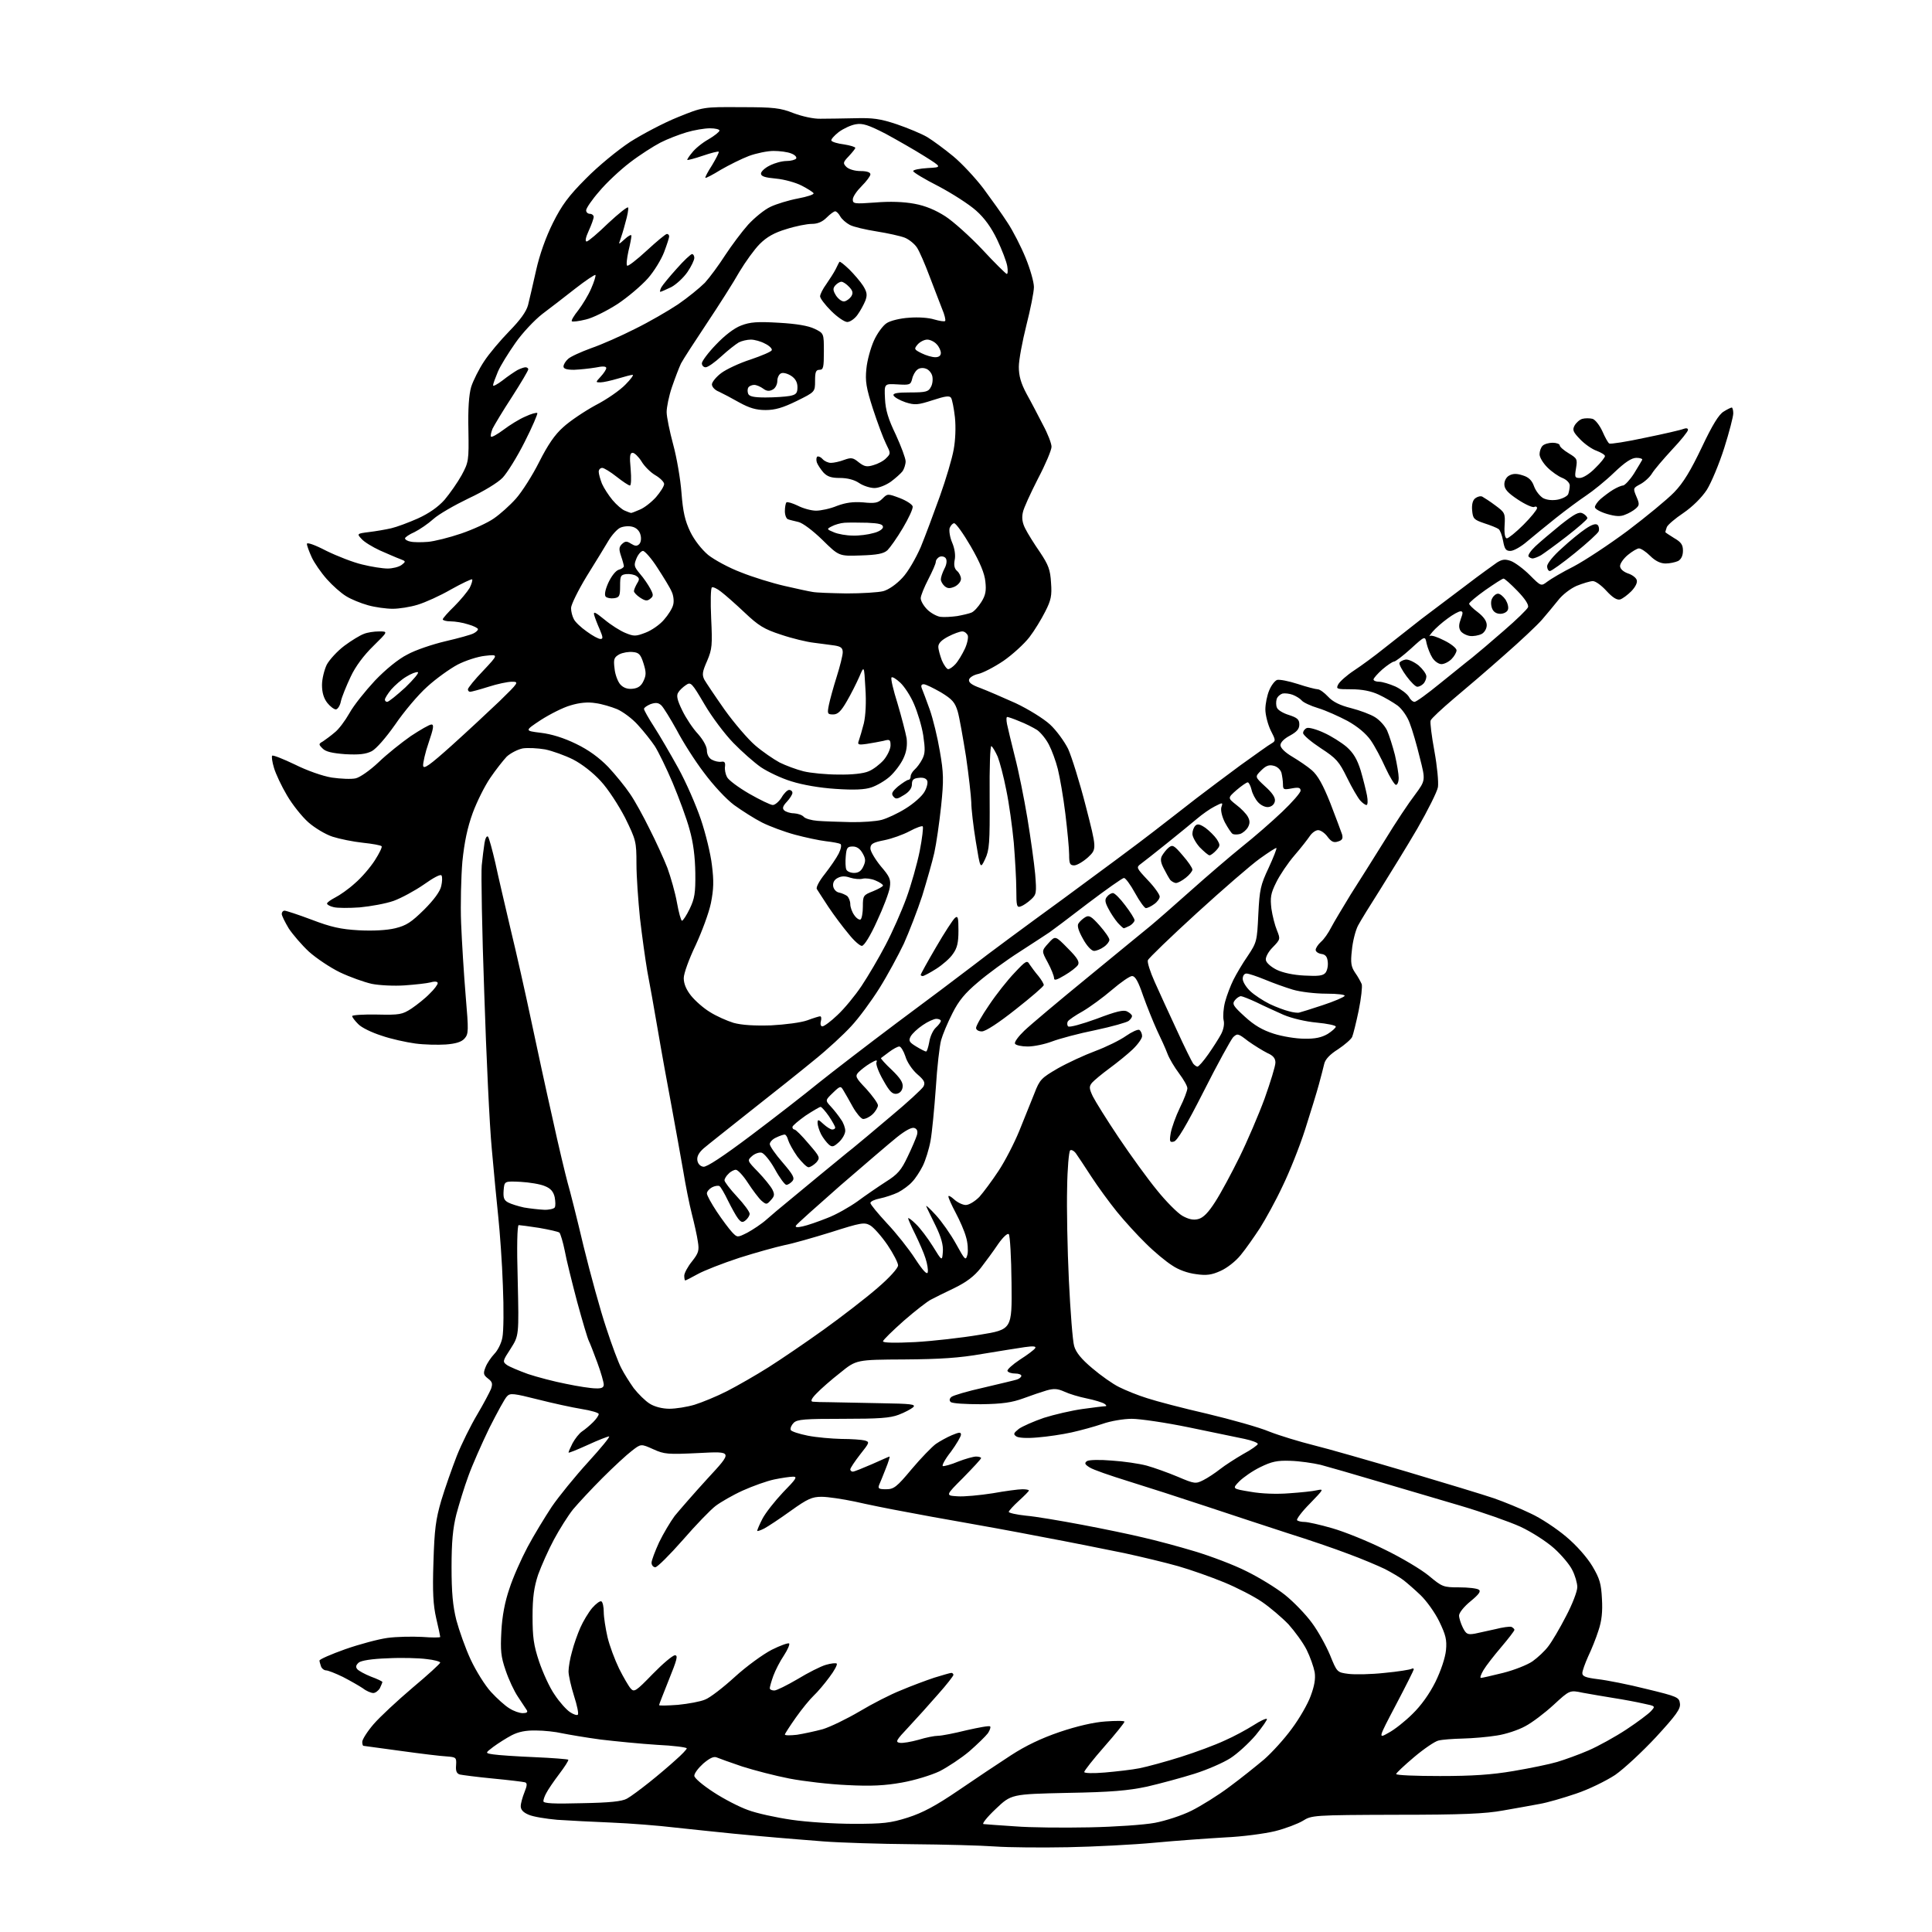 <?xml version="1.0" encoding="UTF-8" standalone="no"?>
<svg 
  version="1.1" 
  xmlns="http://www.w3.org/2000/svg" 
  xmlns:xlink="http://www.w3.org/1999/xlink" 
  xmlns:svg="http://www.w3.org/2000/svg"
  xmlns:rdf="http://www.w3.org/1999/02/22-rdf-syntax-ns#"
  xmlns:cc="http://creativecommons.org/ns#"
  xmlns:dc="http://purl.org/dc/elements/1.1/"
  viewBox="0 0 768 768"
  width="768"
  height="768"
>
<style>svg {background-color: white; }</style>"
<path stroke="none" fill="black" fill-rule="evenodd" d="M424.5,734.3C414.1,734.5 401.0,734.4 395.5,734.0C390.0,733.6 375.1,733.2 362.5,733.1C349.9,733.0 334.1,732.5 327.5,732.0C320.9,731.5 312.6,730.8 309.0,730.5C305.4,730.2 297.6,729.5 291.5,728.9C285.4,728.3 275.1,727.2 268.5,726.5C261.9,725.7 250.4,724.8 243.0,724.5C235.6,724.2 225.9,723.7 221.5,723.4C217.1,723.0 212.0,722.2 210.2,721.4C208.0,720.5 207.0,719.4 207.0,718.0C207.0,716.9 207.7,714.4 208.5,712.4C209.6,709.7 209.6,708.8 208.7,708.5C208.0,708.3 202.3,707.6 196.0,707.0C189.7,706.4 183.7,705.6 182.8,705.4C181.5,705.0 181.1,704.0 181.3,701.7C181.5,698.6 181.3,698.5 177.5,698.2C175.3,698.1 167.1,697.1 159.2,696.0C151.3,694.9 144.7,694.0 144.5,694.0C144.2,694.0 144.0,693.3 144.0,692.4C144.0,691.5 146.0,688.3 148.5,685.4C151.0,682.5 158.0,676.0 164.0,670.9C170.1,665.8 175.0,661.3 175.0,660.9C175.0,660.5 172.5,659.8 169.5,659.5C166.5,659.1 159.5,658.9 154.1,659.2C147.8,659.4 143.6,660.1 142.6,660.9C141.5,661.9 141.3,662.6 142.0,663.5C142.6,664.2 145.0,665.5 147.5,666.5C150.0,667.4 152.0,668.4 152.0,668.6C152.0,668.9 151.5,670.0 151.0,671.1C150.4,672.1 149.2,673.0 148.4,673.0C147.5,673.0 145.6,672.2 144.2,671.1C142.7,670.1 139.2,668.1 136.3,666.6C133.4,665.2 130.4,664.0 129.6,664.0C128.9,664.0 127.9,663.3 127.6,662.4C127.3,661.5 127.0,660.5 127.0,660.1C127.0,659.6 131.6,657.6 137.2,655.6C142.9,653.6 150.4,651.6 154.0,651.1C157.6,650.6 163.8,650.5 167.8,650.7C171.7,651.0 175.0,651.0 175.0,650.7C175.0,650.4 174.3,647.1 173.4,643.3C172.2,638.0 171.9,633.0 172.3,621.0C172.7,607.9 173.2,604.1 175.4,596.5C176.9,591.5 179.7,583.6 181.6,578.7C183.5,573.9 187.2,566.5 189.7,562.3C192.2,558.1 194.6,553.5 195.2,552.1C195.9,550.0 195.7,549.3 194.0,548.0C192.2,546.6 192.0,546.0 193.0,543.5C193.6,541.9 195.2,539.6 196.5,538.2C197.8,536.9 199.3,534.0 199.7,531.7C200.2,529.4 200.3,520.1 199.9,511.0C199.6,501.9 198.7,489.8 198.1,484.0C197.5,478.2 196.3,466.0 195.5,456.8C194.6,447.5 193.3,419.6 192.5,394.8C191.6,369.9 191.2,347.0 191.5,344.0C191.8,341.0 192.3,337.0 192.6,335.1C192.9,333.2 193.5,332.1 194.0,332.6C194.4,333.1 195.7,337.8 196.9,343.0C198.0,348.2 200.8,360.1 203.0,369.5C205.3,378.9 208.9,395.0 211.1,405.4C213.3,415.8 217.1,433.4 219.6,444.4C222.0,455.5 224.8,467.0 225.6,470.0C226.5,473.0 229.4,484.5 232.0,495.5C234.7,506.5 238.7,521.1 241.0,527.9C243.2,534.7 245.9,541.9 247.0,543.9C248.0,545.9 250.2,549.4 251.9,551.8C253.7,554.1 256.5,556.9 258.3,558.0C260.2,559.2 263.3,560.0 266.1,560.0C268.6,560.0 273.1,559.3 276.1,558.4C279.0,557.5 284.9,555.1 289.0,553.0C293.1,550.9 300.6,546.6 305.5,543.5C310.4,540.4 320.4,533.6 327.5,528.5C334.6,523.4 344.2,516.0 348.8,512.0C353.6,507.9 357.0,504.1 357.0,503.0C357.0,502.0 355.1,498.3 352.8,494.9C350.4,491.4 347.3,487.9 345.9,487.1C343.6,485.8 342.3,486.0 330.4,489.8C323.3,492.0 314.9,494.4 311.7,495.0C308.5,495.7 300.5,497.9 293.9,500.0C287.2,502.2 279.8,505.1 277.3,506.5C274.8,507.9 272.6,509.0 272.4,509.0C272.2,509.0 272.0,508.2 272.0,507.1C272.0,506.1 273.4,503.5 275.1,501.4C277.7,498.1 278.0,497.1 277.4,493.5C277.1,491.3 276.0,486.4 275.0,482.5C274.0,478.6 272.5,471.0 271.6,465.5C270.6,460.0 268.6,448.5 267.0,440.0C265.4,431.5 262.9,417.8 261.5,409.5C260.1,401.2 258.2,390.7 257.3,386.0C256.5,381.3 255.2,371.9 254.4,365.0C253.7,358.1 253.0,348.4 253.0,343.4C253.0,334.5 252.8,333.9 248.5,325.1C245.9,320.1 241.7,313.6 238.8,310.5C235.7,307.1 231.3,303.7 227.8,301.9C224.6,300.3 219.6,298.5 216.7,297.9C213.8,297.4 209.8,297.2 207.8,297.5C205.8,297.9 202.9,299.4 201.4,300.8C200.0,302.3 197.0,306.1 194.9,309.2C192.7,312.4 189.6,318.6 187.9,323.2C185.8,329.0 184.6,334.7 183.8,342.5C183.3,348.5 183.0,359.6 183.3,367.0C183.6,374.4 184.4,387.3 185.1,395.7C186.3,409.9 186.3,411.0 184.6,412.9C183.4,414.2 181.2,414.9 177.2,415.2C174.1,415.4 168.6,415.3 165.0,414.8C161.4,414.3 155.4,413.0 151.7,411.7C147.9,410.5 143.7,408.5 142.4,407.1C141.1,405.8 140.0,404.4 140.0,403.9C140.0,403.5 144.4,403.2 149.8,403.3C158.9,403.5 159.9,403.3 163.6,400.9C165.8,399.4 169.1,396.8 170.8,395.0C172.6,393.3 174.0,391.4 174.0,390.8C174.0,390.2 172.9,390.0 171.2,390.5C169.7,390.9 165.1,391.4 160.9,391.7C156.7,392.0 150.8,391.7 147.8,391.1C144.7,390.4 139.1,388.4 135.1,386.5C131.2,384.6 125.7,380.9 122.8,378.3C120.0,375.7 116.4,371.5 114.8,369.1C113.3,366.6 112.0,364.0 112.0,363.3C112.0,362.6 112.5,362.0 113.1,362.0C113.7,362.0 118.6,363.6 123.9,365.6C131.5,368.5 135.4,369.4 142.6,369.8C148.3,370.1 153.8,369.8 157.1,369.0C161.6,367.9 163.5,366.6 168.6,361.6C172.5,357.7 175.0,354.3 175.4,352.2C175.8,350.5 175.9,348.6 175.5,348.0C175.1,347.4 172.3,348.9 168.5,351.6C164.9,354.1 159.5,357.0 156.5,358.1C153.4,359.2 147.3,360.3 143.0,360.7C138.8,361.0 134.1,361.0 132.6,360.6C131.2,360.3 130.0,359.6 130.0,359.2C130.0,358.7 131.5,357.7 133.2,356.8C135.0,355.9 138.6,353.4 141.1,351.1C143.7,348.9 147.2,344.8 149.0,342.0C150.8,339.2 152.0,336.7 151.7,336.4C151.4,336.0 148.0,335.4 144.2,335.0C140.4,334.6 135.0,333.5 132.2,332.6C129.4,331.7 125.1,329.1 122.6,326.9C120.0,324.6 116.2,319.8 114.1,316.2C111.9,312.5 109.6,307.6 108.9,305.2C108.2,302.9 107.9,300.7 108.2,300.4C108.6,300.1 112.6,301.7 117.2,303.9C122.0,306.3 128.2,308.5 131.9,309.1C135.4,309.6 139.7,309.8 141.4,309.4C143.1,309.0 147.0,306.3 150.5,303.0C153.8,299.8 159.6,295.2 163.3,292.6C167.1,290.1 170.7,288.0 171.5,288.0C172.6,288.0 172.3,289.6 170.4,295.2C169.0,299.2 168.1,303.4 168.2,304.4C168.4,305.9 170.8,304.2 179.5,296.4C185.5,291.0 194.1,283.0 198.5,278.8C206.2,271.3 206.4,271.0 203.5,271.0C201.8,271.0 197.6,271.9 194.2,273.0C190.7,274.1 187.4,275.0 186.9,275.0C186.4,275.0 186.0,274.6 186.0,274.0C186.0,273.5 188.7,270.1 192.1,266.6C198.2,260.1 198.2,260.1 192.8,260.7C189.9,261.0 185.0,262.6 181.9,264.2C178.9,265.8 173.4,269.7 169.8,273.0C166.2,276.2 160.5,283.0 157.1,288.0C153.3,293.4 149.6,297.6 147.8,298.6C145.4,299.8 142.8,300.1 137.2,299.8C132.0,299.4 129.4,298.8 128.2,297.5C126.6,295.9 126.6,295.7 128.4,294.7C129.4,294.0 131.5,292.5 133.0,291.2C134.6,290.0 137.2,286.5 138.9,283.5C140.6,280.4 145.2,274.7 149.0,270.6C153.2,266.2 158.3,262.0 161.9,260.2C165.1,258.4 172.0,256.1 177.1,254.9C182.3,253.7 187.3,252.3 188.2,251.8C189.2,251.3 190.0,250.6 190.0,250.1C190.0,249.7 188.3,248.8 186.1,248.2C184.0,247.5 180.9,247.0 179.1,247.0C177.4,247.0 176.0,246.6 176.0,246.2C176.0,245.8 178.1,243.4 180.6,241.0C183.1,238.5 185.8,235.2 186.7,233.7C187.5,232.1 187.9,230.6 187.7,230.3C187.4,230.1 183.6,231.9 179.3,234.3C175.0,236.8 169.0,239.5 166.0,240.4C163.1,241.3 158.6,242.0 156.1,242.0C153.6,242.0 149.1,241.4 146.3,240.6C143.4,239.8 139.5,238.2 137.6,237.0C135.6,235.8 132.2,232.8 129.9,230.2C127.6,227.6 124.9,223.7 123.9,221.5C122.9,219.3 122.0,216.9 122.0,216.2C122.0,215.5 125.0,216.5 129.8,219.0C134.1,221.1 140.5,223.6 144.0,224.4C147.6,225.3 152.1,226.0 154.1,226.0C156.0,226.0 158.5,225.4 159.6,224.6C161.4,223.2 161.4,223.1 159.0,222.2C157.6,221.7 154.0,220.1 151.0,218.8C148.0,217.4 144.7,215.4 143.7,214.2C141.8,212.2 141.9,212.1 146.7,211.5C149.3,211.2 153.3,210.5 155.5,210.0C157.7,209.5 162.5,207.7 166.1,206.1C170.5,204.1 174.1,201.6 176.7,198.7C178.8,196.2 181.9,191.8 183.5,188.9C186.3,183.7 186.4,183.1 186.2,171.0C186.0,162.6 186.4,156.9 187.3,153.8C188.1,151.3 190.4,146.7 192.4,143.7C194.4,140.6 199.0,135.2 202.5,131.6C206.8,127.2 209.2,123.9 209.9,121.3C210.4,119.2 211.9,113.0 213.1,107.5C214.5,101.2 217.0,94.2 219.8,88.6C223.3,81.6 226.0,77.9 232.9,71.0C237.7,66.1 245.5,59.7 250.5,56.4C255.4,53.3 263.9,48.8 269.4,46.6C279.5,42.5 279.5,42.5 294.5,42.6C307.7,42.6 310.2,42.9 315.5,45.0C319.0,46.3 323.5,47.3 326.2,47.2C328.9,47.2 334.9,47.1 339.8,47.0C347.0,46.8 349.9,47.2 356.5,49.4C360.9,50.9 366.4,53.2 368.6,54.5C370.9,55.9 375.5,59.3 378.9,62.1C382.3,64.9 387.7,70.7 390.9,74.9C394.0,79.1 398.4,85.2 400.5,88.5C402.7,91.8 405.9,98.1 407.7,102.5C409.5,106.9 411.0,112.1 411.0,114.1C411.0,116.1 409.6,123.0 408.0,129.3C406.4,135.7 405.0,143.1 405.0,145.8C405.0,149.4 405.8,152.3 408.1,156.6C409.9,159.8 412.8,165.4 414.6,168.9C416.5,172.4 418.0,176.3 418.0,177.6C418.0,178.9 415.6,184.6 412.6,190.3C409.7,196.0 406.9,202.0 406.6,203.7C406.1,205.9 406.4,207.9 407.6,210.2C408.5,212.0 411.1,216.2 413.4,219.5C416.8,224.6 417.5,226.5 417.8,231.6C418.2,236.8 417.8,238.6 415.5,243.1C414.0,246.1 411.2,250.7 409.2,253.3C407.1,256.0 402.5,260.2 398.9,262.7C395.2,265.2 390.7,267.5 388.9,267.9C387.0,268.3 385.4,269.3 385.2,270.2C385.0,271.3 386.3,272.3 389.7,273.5C392.3,274.5 398.6,277.2 403.7,279.5C408.8,281.9 414.9,285.7 417.4,288.0C419.9,290.3 423.1,294.7 424.6,297.7C426.0,300.8 429.2,311.0 431.6,320.4C436.0,337.5 436.0,337.5 432.5,340.8C430.6,342.5 428.1,344.0 427.0,344.0C425.3,344.0 425.0,343.3 425.0,339.7C425.0,337.4 424.3,330.1 423.5,323.5C422.7,316.9 421.3,308.9 420.5,305.7C419.7,302.5 418.1,298.2 417.0,296.1C415.9,293.9 413.8,291.3 412.3,290.2C410.7,289.2 407.6,287.6 405.2,286.7C402.9,285.7 400.7,285.0 400.4,285.0C400.0,285.0 400.0,286.2 400.3,287.8C400.6,289.3 402.0,295.1 403.4,300.7C404.9,306.4 407.1,317.4 408.4,325.2C409.7,333.1 411.1,343.1 411.5,347.5C412.1,355.0 412.0,355.6 409.8,357.6C408.5,358.8 406.7,360.0 405.8,360.3C404.2,360.9 404.0,360.2 404.0,353.7C404.0,349.7 403.5,341.3 403.0,335.0C402.4,328.7 401.1,319.2 400.0,314.0C399.0,308.8 397.4,302.8 396.6,300.8C395.7,298.8 394.6,296.9 394.1,296.6C393.6,296.3 393.3,304.8 393.4,316.8C393.5,335.2 393.3,337.9 391.6,341.5C389.7,345.5 389.7,345.5 387.9,334.5C386.9,328.4 386.1,321.4 386.1,318.9C386.0,316.4 385.1,308.2 384.0,300.7C382.8,293.3 381.4,285.2 380.7,282.8C379.6,279.2 378.6,278.0 374.0,275.2C371.0,273.5 368.0,272.0 367.2,272.0C366.2,272.0 366.0,272.6 366.5,273.8C366.9,274.7 368.3,278.5 369.6,282.1C370.9,285.8 372.7,293.2 373.6,298.6C375.1,307.2 375.2,310.0 374.1,320.5C373.4,327.1 372.2,335.4 371.4,339.0C370.6,342.6 368.4,350.2 366.6,356.1C364.7,361.9 361.4,370.4 359.3,375.1C357.1,379.7 352.8,387.7 349.6,392.8C346.4,397.9 341.4,404.7 338.4,407.9C335.5,411.1 328.9,417.2 323.8,421.3C318.7,425.5 307.3,434.6 298.5,441.5C289.7,448.5 281.2,455.2 279.7,456.5C277.8,458.2 277.0,459.7 277.2,461.2C277.4,462.6 278.3,463.6 279.6,463.8C280.9,464.0 287.3,459.8 298.6,451.3C307.9,444.3 320.0,434.9 325.5,430.4C331.0,426.0 344.9,415.3 356.5,406.6C368.1,398.0 381.8,387.7 387.0,383.7C392.2,379.6 408.2,367.8 422.5,357.4C436.8,346.9 453.0,334.9 458.5,330.6C464.0,326.4 471.6,320.4 475.5,317.4C479.4,314.4 487.3,308.5 493.1,304.2C499.0,300.0 504.5,296.0 505.5,295.5C507.2,294.5 507.1,294.2 505.1,290.3C504.0,288.0 503.0,284.2 503.0,282.0C503.0,279.8 503.7,276.4 504.5,274.5C505.3,272.5 506.7,270.7 507.6,270.3C508.5,270.0 512.2,270.7 515.9,271.9C519.5,273.1 523.1,274.0 523.8,274.0C524.6,274.0 526.4,275.3 527.9,276.9C529.8,279.0 532.7,280.4 537.1,281.5C540.6,282.4 544.9,284.0 546.6,285.1C548.4,286.2 550.5,288.5 551.4,290.4C552.2,292.2 553.6,296.6 554.5,300.1C555.3,303.6 556.0,307.7 556.0,309.2C556.0,310.8 555.5,312.0 554.9,312.0C554.4,312.0 552.5,309.0 550.8,305.3C549.1,301.5 546.5,296.6 544.9,294.3C543.0,291.6 539.8,288.9 535.7,286.6C532.3,284.8 527.0,282.4 524.0,281.5C521.0,280.6 518.0,279.2 517.4,278.4C516.8,277.7 515.2,276.7 513.9,276.2C512.6,275.7 510.7,275.5 509.8,275.7C508.9,276.0 507.8,276.9 507.5,277.9C507.2,278.9 507.2,280.4 507.6,281.3C507.9,282.2 510.0,283.5 512.3,284.2C515.7,285.3 516.5,286.0 516.5,288.0C516.5,289.8 515.5,290.9 512.8,292.4C510.5,293.6 509.0,295.1 509.0,296.2C509.0,297.3 510.8,299.1 513.7,300.8C516.2,302.3 519.8,304.7 521.5,306.2C523.8,308.2 525.9,311.9 528.8,319.2C531.0,324.9 533.1,330.5 533.5,331.7C533.9,333.3 533.6,334.0 531.9,334.5C530.2,335.1 529.2,334.6 527.7,332.6C526.7,331.2 525.0,330.0 524.0,330.0C523.0,330.0 521.6,331.0 520.7,332.3C519.9,333.5 517.2,337.0 514.6,340.0C512.0,343.0 508.7,347.9 507.3,350.8C505.1,355.2 504.9,356.8 505.4,361.2C505.8,364.0 506.8,367.9 507.6,369.8C509.0,373.3 509.0,373.4 505.9,376.6C504.1,378.4 503.0,380.6 503.2,381.6C503.3,382.7 505.3,384.4 507.5,385.5C510.0,386.7 514.2,387.6 518.5,387.8C524.0,388.1 525.9,387.9 526.9,386.7C527.6,385.8 528.0,383.9 527.8,382.3C527.6,380.3 526.9,379.4 525.2,379.2C524.0,379.0 523.0,378.3 523.0,377.6C523.0,376.9 523.9,375.5 525.1,374.4C526.3,373.4 528.1,370.8 529.2,368.6C530.3,366.5 533.8,360.7 536.9,355.6C540.1,350.6 546.2,340.9 550.5,334.0C554.7,327.1 560.1,319.0 562.5,315.9C566.7,310.2 566.7,310.2 564.4,301.2C563.2,296.2 561.4,290.0 560.4,287.5C559.5,284.9 557.3,281.8 555.6,280.5C553.8,279.2 550.4,277.2 548.0,276.1C545.0,274.7 541.4,274.0 537.2,274.0C531.3,274.0 531.0,273.9 532.0,272.0C532.6,270.9 535.4,268.4 538.3,266.5C541.2,264.6 546.5,260.7 550.1,257.8C553.8,254.9 560.5,249.6 565.1,246.0C569.7,242.5 577.8,236.4 583.0,232.5C588.2,228.5 593.7,224.6 595.1,223.6C597.2,222.3 598.3,222.2 600.6,223.0C602.2,223.6 605.6,226.1 608.1,228.6C612.6,233.1 612.6,233.1 615.1,231.2C616.4,230.2 621.1,227.4 625.5,225.2C629.9,222.9 639.6,216.5 647.0,211.0C654.4,205.4 662.8,198.5 665.5,195.7C669.2,191.9 672.1,187.0 676.5,177.8C680.7,168.9 683.3,164.7 685.2,163.6C686.6,162.7 688.1,162.0 688.4,162.0C688.7,162.0 689.0,163.1 689.0,164.3C689.0,165.6 687.4,171.8 685.4,178.1C683.4,184.4 680.3,191.8 678.5,194.7C676.4,197.9 672.7,201.5 669.2,203.9C665.9,206.1 663.0,208.6 662.6,209.5C662.3,210.4 662.0,211.3 662.0,211.5C662.0,211.7 663.6,212.7 665.5,213.9C668.3,215.5 669.0,216.6 669.0,218.9C669.0,220.9 668.3,222.3 667.1,223.0C666.0,223.5 663.8,224.0 662.1,224.0C660.1,224.0 658.0,223.0 656.0,221.0C654.3,219.3 652.3,218.0 651.5,218.0C650.8,218.0 648.8,219.2 647.1,220.6C645.4,222.0 644.0,224.0 644.0,225.0C644.0,226.1 645.2,227.2 647.0,227.9C648.7,228.4 650.3,229.6 650.6,230.5C651.0,231.5 650.2,233.2 648.5,235.0C647.0,236.5 645.0,238.0 644.0,238.3C642.7,238.6 641.0,237.5 638.6,234.9C636.7,232.8 634.3,231.0 633.2,231.0C632.1,231.0 629.2,231.9 626.7,232.9C624.2,234.0 621.0,236.5 619.4,238.6C617.8,240.6 614.9,244.1 613.0,246.3C611.1,248.5 604.3,254.9 598.0,260.4C591.7,266.0 582.6,273.8 577.8,277.8C573.1,281.8 569.0,285.6 568.7,286.4C568.4,287.1 569.1,292.6 570.2,298.6C571.3,304.6 571.9,311.0 571.6,312.9C571.3,314.7 567.6,322.1 563.4,329.4C559.2,336.6 552.5,347.4 548.7,353.5C544.8,359.6 540.8,366.1 539.8,368.0C538.8,370.0 537.7,374.3 537.4,377.7C536.8,382.8 537.1,384.3 538.7,386.7C539.8,388.2 540.9,390.3 541.3,391.2C541.6,392.1 541.1,396.8 540.1,401.7C539.1,406.5 537.9,411.3 537.5,412.2C537.1,413.1 534.6,415.3 531.9,417.1C528.7,419.1 526.8,421.1 526.4,422.9C526.1,424.3 525.1,428.0 524.3,431.0C523.5,434.0 521.0,442.1 518.8,449.0C516.6,455.9 512.5,466.1 509.8,471.6C507.2,477.2 503.1,484.6 500.9,488.1C498.6,491.6 495.2,496.5 493.2,498.9C491.2,501.4 487.7,504.1 485.2,505.2C481.7,506.8 479.6,507.1 475.5,506.5C472.2,506.1 468.5,504.8 465.9,503.0C463.5,501.5 458.8,497.6 455.5,494.3C452.2,491.1 447.0,485.4 444.0,481.7C441.0,478.0 436.4,471.7 433.8,467.7C431.2,463.7 428.5,459.6 427.7,458.5C426.9,457.4 425.8,456.9 425.4,457.3C424.9,457.8 424.3,464.5 424.2,472.3C424.0,480.1 424.3,496.6 424.9,509.0C425.5,521.4 426.4,533.1 427.0,535.1C427.7,537.6 429.9,540.3 434.2,543.9C437.6,546.8 442.4,550.2 444.9,551.4C447.5,552.7 452.4,554.7 456.0,555.8C459.6,557.0 470.3,559.8 479.9,562.0C489.5,564.3 500.6,567.4 504.6,569.1C508.7,570.7 516.6,573.1 522.2,574.5C527.9,575.9 544.6,580.7 559.5,585.1C574.3,589.5 589.8,594.2 593.9,595.6C597.9,597.0 604.5,599.7 608.4,601.6C612.4,603.4 618.7,607.6 622.5,610.8C626.7,614.3 630.9,619.1 633.0,622.6C635.9,627.5 636.5,629.5 636.8,635.6C637.1,640.7 636.7,644.4 635.4,648.2C634.5,651.1 632.6,655.8 631.3,658.5C630.1,661.2 629.0,664.2 629.0,665.1C629.0,666.4 630.4,666.9 635.2,667.5C638.7,667.9 647.4,669.6 654.5,671.4C666.9,674.4 667.5,674.7 667.8,677.2C668.1,679.3 666.3,681.8 658.3,690.5C652.9,696.3 645.6,703.1 642.0,705.6C638.3,708.0 631.6,711.3 626.5,713.0C621.5,714.7 615.0,716.6 612.0,717.1C609.0,717.7 602.5,718.8 597.5,719.7C590.4,721.0 581.3,721.4 555.0,721.4C522.0,721.5 521.4,721.6 517.9,723.8C515.9,725.0 510.9,726.9 506.9,727.9C502.8,728.9 493.9,730.1 487.0,730.4C480.1,730.8 467.5,731.7 459.0,732.5C450.5,733.3 434.9,734.1 424.5,734.3zM433.0,726.4C443.2,726.2 454.9,725.4 459.1,724.6C463.3,723.8 469.8,721.7 473.6,719.8C477.4,717.9 484.2,713.7 488.7,710.3C493.2,707.0 499.4,702.0 502.5,699.4C505.6,696.7 510.6,691.2 513.5,687.2C516.5,683.2 519.9,677.3 521.0,674.2C522.5,670.2 523.0,667.4 522.6,664.7C522.2,662.6 520.8,658.6 519.4,655.8C518.0,653.0 514.7,648.5 512.2,645.7C509.6,643.0 504.9,639.0 501.7,636.8C498.5,634.6 491.7,631.1 486.6,629.0C481.5,626.9 473.3,624.0 468.4,622.6C463.5,621.2 453.9,618.9 447.0,617.4C440.1,616.0 425.3,613.0 414.0,610.9C402.7,608.7 388.3,606.1 382.0,605.0C375.7,603.9 365.6,602.1 359.5,600.9C353.4,599.8 344.6,598.0 339.8,596.9C335.0,595.9 329.1,595.0 326.6,595.0C322.8,595.0 321.0,595.8 314.3,600.6C310.0,603.7 305.3,606.8 303.8,607.6C302.2,608.4 301.0,608.8 301.0,608.5C301.0,608.2 301.9,606.0 303.1,603.7C304.3,601.4 308.0,596.7 311.3,593.2C316.4,588.0 317.1,587.0 315.3,587.0C314.1,587.0 310.7,587.5 307.8,588.1C304.9,588.7 299.3,590.7 295.3,592.5C291.3,594.3 286.5,597.1 284.5,598.6C282.5,600.1 276.6,606.2 271.4,612.2C266.2,618.1 261.3,623.0 260.5,623.0C259.7,623.0 259.0,622.2 259.0,621.2C259.0,620.3 260.4,616.6 262.0,613.1C263.7,609.6 266.5,604.9 268.2,602.6C270.0,600.4 275.9,593.6 281.3,587.7C291.3,576.9 291.3,576.9 277.9,577.6C265.4,578.2 264.1,578.1 259.7,576.1C254.8,573.9 254.8,573.9 251.2,576.7C249.2,578.2 243.9,583.1 239.5,587.5C235.1,591.9 229.9,597.5 227.8,600.0C225.8,602.5 222.4,607.9 220.2,612.0C218.0,616.1 215.2,622.4 213.9,626.0C212.3,630.9 211.7,634.9 211.7,642.5C211.7,650.7 212.1,653.9 214.3,660.5C215.8,664.9 218.5,670.9 220.5,673.7C222.4,676.6 225.2,679.7 226.6,680.6C227.9,681.5 229.4,682.0 229.7,681.6C230.1,681.3 229.4,677.9 228.2,674.2C227.0,670.4 226.0,666.0 226.0,664.4C226.0,662.8 226.6,659.2 227.4,656.5C228.1,653.7 229.6,649.5 230.7,647.0C231.8,644.5 233.9,641.0 235.4,639.2C236.9,637.5 238.6,636.2 239.1,636.6C239.6,636.9 240.0,638.8 240.0,640.8C240.0,642.8 240.7,647.3 241.5,650.8C242.3,654.2 244.4,659.8 246.1,663.3C247.8,666.7 249.9,670.3 250.7,671.2C252.1,672.8 252.8,672.3 259.5,665.4C263.4,661.4 267.4,658.0 268.3,658.0C269.6,658.0 269.1,659.8 265.9,667.7C263.8,673.0 262.0,677.5 262.0,677.8C262.0,678.1 265.4,678.0 269.5,677.7C273.6,677.3 278.5,676.4 280.3,675.6C282.2,674.9 287.5,670.8 292.1,666.6C296.7,662.4 303.3,657.6 306.8,655.8C310.2,654.1 313.3,653.0 313.7,653.3C314.0,653.7 313.1,655.8 311.6,658.1C310.1,660.3 308.2,664.0 307.4,666.2C306.6,668.4 306.0,670.6 306.0,671.1C306.0,671.6 306.8,672.0 307.8,672.0C308.7,672.0 312.9,669.9 317.0,667.5C321.1,665.0 326.2,662.4 328.3,661.8C330.3,661.2 332.3,661.0 332.6,661.3C333.0,661.6 331.7,664.1 329.7,666.7C327.8,669.3 325.0,672.6 323.5,674.0C322.0,675.4 318.8,679.3 316.4,682.7C314.0,686.1 312.0,689.2 312.0,689.5C312.0,689.9 314.1,689.9 316.8,689.6C319.4,689.2 324.0,688.2 327.0,687.4C330.0,686.5 336.6,683.3 341.7,680.3C346.7,677.3 354.1,673.5 358.2,671.9C362.2,670.2 368.1,668.0 371.4,666.9C374.7,665.9 377.7,665.0 378.2,665.0C378.6,665.0 379.0,665.4 379.0,665.8C379.0,666.2 376.3,669.7 372.9,673.5C369.5,677.4 364.3,683.2 361.2,686.5C356.2,691.8 355.8,692.5 357.7,692.8C358.9,693.0 362.2,692.4 365.1,691.6C368.0,690.7 371.5,690.0 372.9,690.0C374.3,690.0 379.4,689.0 384.2,687.8C389.1,686.7 393.3,685.9 393.6,686.3C393.9,686.6 393.5,687.8 392.7,689.0C391.8,690.2 388.5,693.4 385.3,696.2C382.1,698.9 376.8,702.4 373.5,704.1C370.1,705.7 363.6,707.7 358.5,708.6C351.8,709.8 346.3,710.1 336.8,709.6C329.8,709.3 319.5,708.1 313.8,707.0C308.1,705.9 299.7,703.7 295.0,702.2C290.3,700.6 285.8,699.0 284.9,698.6C283.7,698.1 282.1,698.9 279.6,701.0C277.6,702.8 276.0,704.9 276.0,705.9C276.0,706.8 279.3,709.6 283.6,712.4C287.7,715.1 293.9,718.3 297.3,719.5C300.7,720.8 308.5,722.5 314.7,723.4C320.8,724.3 331.9,725.0 339.4,725.0C351.0,725.0 354.0,724.7 360.9,722.5C366.8,720.6 371.9,717.9 381.0,711.7C387.6,707.2 397.0,700.9 401.8,697.8C407.8,693.9 413.9,691.0 421.2,688.5C428.0,686.2 434.8,684.6 439.5,684.3C443.6,684.0 447.0,684.0 447.0,684.4C447.0,684.8 443.4,689.3 439.0,694.3C434.6,699.3 431.0,703.9 431.0,704.4C431.0,704.9 434.5,705.0 439.2,704.6C443.8,704.2 450.0,703.5 453.0,702.9C456.0,702.3 463.4,700.3 469.4,698.4C475.4,696.5 483.2,693.6 486.8,691.9C490.5,690.3 495.6,687.5 498.3,685.8C500.9,684.1 503.3,683.0 503.6,683.3C503.9,683.5 501.9,686.4 499.2,689.7C496.4,693.0 491.9,697.1 489.1,698.9C486.3,700.7 479.9,703.5 474.8,705.1C469.7,706.7 461.2,709.0 456.0,710.2C448.5,711.8 441.8,712.4 424.3,712.7C402.0,713.2 402.0,713.2 395.8,719.1C392.2,722.5 390.2,725.1 391.0,725.1C391.8,725.2 397.4,725.6 403.5,726.0C409.6,726.5 422.8,726.6 433.0,726.4zM231.2,716.8C242.4,716.6 247.2,716.1 249.2,715.0C250.7,714.2 254.7,711.2 258.1,708.5C261.5,705.8 266.2,701.8 268.6,699.6C271.0,697.5 273.0,695.4 273.0,695.0C273.0,694.6 267.7,693.9 261.2,693.6C254.8,693.2 244.7,692.2 238.8,691.5C232.8,690.7 225.9,689.5 223.4,689.0C220.9,688.4 216.2,687.9 213.1,687.9C209.1,687.8 206.1,688.4 203.4,689.8C201.3,690.9 198.0,693.0 196.1,694.4C192.8,696.9 192.8,696.9 196.1,697.4C198.0,697.7 205.3,698.2 212.5,698.5C219.6,698.8 225.6,699.3 225.9,699.5C226.1,699.8 224.5,702.3 222.3,705.2C220.1,708.1 217.8,711.5 217.2,712.7C216.5,713.9 216.0,715.4 216.0,716.0C216.0,716.9 220.2,717.1 231.2,716.8zM572.4,706.0C585.3,706.0 592.9,705.5 601.7,704.0C608.2,702.9 616.0,701.3 619.0,700.4C622.0,699.5 627.6,697.5 631.5,695.8C635.4,694.1 642.1,690.4 646.5,687.5C650.9,684.6 655.3,681.3 656.3,680.2C658.1,678.2 658.1,678.2 653.3,677.2C650.7,676.6 645.4,675.6 641.5,675.0C637.6,674.4 632.1,673.4 629.2,672.9C624.0,671.8 624.0,671.8 617.6,677.7C614.0,681.0 609.0,684.8 606.3,686.2C603.6,687.7 598.5,689.4 595.0,689.9C591.4,690.5 585.4,691.0 581.5,691.1C577.6,691.2 573.3,691.5 571.8,691.9C570.4,692.2 566.0,695.2 562.1,698.5C558.2,701.8 555.0,704.8 555.0,705.2C555.0,705.7 562.8,706.0 572.4,706.0zM552.0,688.8C554.3,687.6 558.6,684.2 561.5,681.3C564.9,678.0 568.2,673.4 570.6,668.6C572.8,664.1 574.5,659.0 574.8,656.0C575.2,651.8 574.7,649.9 572.1,644.5C570.4,641.0 567.0,636.3 564.7,634.1C562.4,631.9 559.4,629.3 558.0,628.2C556.6,627.1 553.2,625.1 550.5,623.7C547.8,622.4 541.2,619.6 536.0,617.7C530.8,615.7 520.0,612.0 512.0,609.5C504.0,606.9 489.4,602.1 479.5,598.8C469.6,595.5 455.6,591.0 448.5,588.8C441.4,586.6 434.4,584.2 433.1,583.3C431.2,582.1 431.0,581.6 432.1,580.8C432.9,580.3 437.2,580.2 441.9,580.6C446.6,580.9 452.8,581.8 455.8,582.6C458.7,583.4 464.3,585.4 468.1,587.0C474.9,589.9 475.3,589.9 478.3,588.4C480.1,587.5 483.1,585.5 485.0,584.0C486.9,582.5 491.1,579.8 494.2,578.0C497.4,576.3 500.0,574.4 500.0,574.0C500.0,573.5 497.6,572.6 494.8,572.0C491.9,571.4 481.9,569.3 472.6,567.4C463.4,565.5 453.1,564.0 449.9,564.0C446.6,564.0 441.4,564.9 438.3,566.0C435.1,567.1 429.6,568.6 426.0,569.4C422.4,570.2 416.4,571.1 412.5,571.4C408.3,571.8 404.9,571.6 404.0,571.0C402.7,570.1 402.9,569.7 405.0,568.0C406.4,567.0 410.9,565.0 415.0,563.6C419.1,562.3 426.0,560.7 430.3,560.1C434.6,559.5 438.7,559.0 439.3,559.0C440.0,559.0 439.9,558.6 439.0,558.0C438.2,557.5 435.0,556.5 432.0,555.9C429.0,555.3 425.0,554.1 423.1,553.2C420.4,552.0 419.0,551.9 416.1,552.7C414.1,553.3 409.9,554.7 406.7,555.9C402.3,557.5 398.5,558.1 389.9,558.2C383.8,558.2 378.5,557.9 377.9,557.3C377.3,556.7 377.4,556.0 378.2,555.3C378.9,554.7 384.7,553.0 391.0,551.6C397.3,550.1 403.3,548.7 404.2,548.4C405.2,548.1 406.0,547.4 406.0,546.9C406.0,546.4 404.9,546.0 403.6,546.0C402.2,546.0 400.8,545.6 400.5,545.0C400.2,544.5 402.4,542.5 405.4,540.5C408.4,538.6 411.2,536.5 411.5,535.9C412.0,535.2 410.8,535.0 407.4,535.5C404.7,535.9 397.1,537.1 390.5,538.2C381.4,539.8 373.8,540.3 359.5,540.4C340.4,540.5 340.4,540.5 334.0,545.7C330.4,548.5 326.2,552.2 324.6,553.9C322.5,556.0 322.1,557.1 323.1,557.2C323.9,557.3 327.0,557.4 330.0,557.4C333.0,557.5 342.0,557.6 350.0,557.8C362.2,558.0 364.2,558.2 363.0,559.4C362.2,560.1 359.6,561.5 357.2,562.4C353.8,563.7 349.3,564.0 335.1,564.0C319.9,564.0 316.9,564.2 315.5,565.6C314.6,566.5 314.1,567.7 314.3,568.4C314.5,569.0 317.6,570.0 321.1,570.7C324.6,571.4 330.6,571.9 334.5,572.0C338.4,572.0 342.5,572.3 343.7,572.6C345.8,573.2 345.7,573.4 341.9,578.2C339.8,580.9 338.0,583.6 338.0,584.1C338.0,584.6 338.5,585.0 339.0,585.0C339.6,585.0 343.0,583.6 346.7,582.0C350.3,580.4 353.4,579.0 353.6,579.0C353.8,579.0 353.2,581.1 352.1,583.8C351.1,586.4 349.9,589.3 349.5,590.2C348.9,591.7 349.3,592.0 352.2,592.0C355.3,592.0 356.4,591.2 362.4,584.0C366.1,579.6 370.5,575.1 372.0,574.0C373.6,572.9 376.5,571.3 378.4,570.5C381.3,569.3 382.0,569.2 382.0,570.3C382.0,571.0 380.2,574.1 378.0,577.1C375.7,580.0 374.3,582.6 374.8,582.8C375.3,582.9 378.1,582.2 380.9,581.0C383.7,579.9 387.0,579.0 388.0,579.0C389.1,579.0 390.0,579.3 390.0,579.6C390.0,580.0 386.8,583.4 382.9,587.4C375.8,594.5 375.8,594.5 380.6,594.8C383.2,595.0 389.5,594.4 394.6,593.6C399.6,592.7 404.9,592.0 406.4,592.0C407.8,592.0 409.0,592.2 409.0,592.5C409.0,592.8 407.2,594.6 405.0,596.6C402.8,598.6 401.0,600.6 401.0,601.0C401.0,601.4 404.0,602.1 407.8,602.5C411.5,602.8 421.5,604.5 430.0,606.1C438.5,607.7 449.6,610.0 454.5,611.2C459.4,612.3 468.7,614.8 475.0,616.7C481.3,618.6 490.6,622.1 495.5,624.6C500.4,627.0 507.3,631.2 510.8,634.0C514.3,636.8 519.1,641.8 521.5,645.1C523.9,648.3 527.1,654.1 528.7,657.9C531.5,664.8 531.5,664.8 536.1,665.4C538.6,665.7 545.0,665.6 550.4,665.0C555.8,664.5 560.6,663.7 561.1,663.4C561.6,663.1 562.0,663.2 562.0,663.6C562.0,663.9 558.8,670.3 554.9,677.7C547.8,691.2 547.8,691.2 552.0,688.8zM207.8,681.0C209.4,681.0 209.9,680.6 209.4,679.8C208.9,679.1 207.4,676.7 205.9,674.5C204.4,672.3 202.2,667.6 201.0,664.0C199.1,658.5 198.9,656.1 199.3,648.5C199.6,642.5 200.7,636.7 202.5,631.5C203.9,627.1 207.2,619.7 209.7,615.0C212.2,610.3 216.6,603.1 219.3,599.0C222.1,594.9 228.6,586.9 233.8,581.2C238.9,575.6 242.7,571.0 242.1,571.0C241.6,571.0 237.7,572.5 233.6,574.4C229.4,576.3 226.0,577.7 226.0,577.4C226.0,577.1 226.7,575.5 227.6,573.7C228.6,571.9 230.2,569.8 231.4,569.0C232.6,568.2 234.5,566.6 235.8,565.3C237.0,564.1 238.0,562.7 238.0,562.1C238.0,561.6 235.0,560.7 231.2,560.1C227.5,559.5 219.7,557.8 213.8,556.3C204.3,553.9 202.8,553.7 201.6,555.0C200.7,555.8 197.6,561.6 194.5,567.7C191.5,573.9 187.7,582.5 186.2,586.7C184.6,591.0 182.5,597.9 181.4,602.0C180.0,607.6 179.5,613.0 179.5,623.0C179.5,633.0 180.0,638.4 181.4,644.0C182.5,648.1 185.0,655.2 187.1,659.7C189.2,664.2 192.8,670.0 195.2,672.6C197.6,675.2 200.8,678.1 202.5,679.1C204.2,680.2 206.5,681.0 207.8,681.0zM588.7,667.0C589.1,667.0 593.1,666.1 597.5,665.0C601.9,663.9 607.2,661.8 609.2,660.4C611.3,658.9 614.1,656.3 615.5,654.4C616.9,652.6 620.1,647.2 622.5,642.5C625.0,637.8 627.0,632.6 627.0,630.9C627.0,629.3 626.1,626.2 625.0,624.1C624.0,622.0 620.7,618.1 617.8,615.5C614.8,612.8 608.9,609.0 604.4,606.9C600.0,604.9 589.2,601.1 580.4,598.5C571.7,595.9 556.9,591.6 547.5,588.8C538.1,586.0 528.0,583.1 525.0,582.3C522.0,581.6 516.6,580.8 513.0,580.7C507.7,580.5 505.5,581.0 501.0,583.2C497.9,584.7 494.2,587.3 492.6,588.9C489.8,591.8 489.8,591.8 497.1,593.0C501.5,593.8 507.7,594.0 512.5,593.6C516.9,593.3 521.9,592.8 523.5,592.4C526.4,591.8 526.2,592.0 520.7,597.7C517.5,600.9 515.3,603.9 515.6,604.3C516.0,604.7 517.3,605.0 518.6,605.0C519.8,605.0 524.8,606.1 529.6,607.5C534.5,608.9 543.9,612.7 550.5,616.0C557.1,619.2 565.0,623.9 568.0,626.4C573.3,630.8 573.7,631.0 580.0,631.0C583.6,631.0 587.1,631.4 587.8,631.9C588.8,632.5 588.0,633.7 584.6,636.5C582.0,638.6 580.0,641.1 580.0,642.2C580.0,643.2 580.7,645.4 581.5,647.0C582.8,649.6 583.4,649.9 586.3,649.4C588.0,649.0 591.8,648.2 594.5,647.6C597.2,646.9 600.1,646.5 600.8,646.7C601.4,647.0 602.0,647.5 602.0,647.9C602.0,648.3 599.6,651.4 596.8,654.7C593.9,658.1 590.7,662.2 589.7,663.9C588.7,665.6 588.2,667.0 588.7,667.0zM236.8,551.9C239.1,552.0 240.0,551.6 240.0,550.4C240.0,549.5 238.9,545.6 237.5,541.8C236.1,538.0 234.6,534.1 234.1,533.1C233.6,532.2 231.5,525.1 229.4,517.4C227.4,509.8 225.1,500.6 224.5,497.2C223.8,493.7 222.8,490.5 222.4,490.0C221.9,489.6 218.3,488.8 214.3,488.1C210.4,487.5 206.7,487.0 206.2,487.0C205.6,487.0 205.4,495.6 205.8,508.9C206.3,530.9 206.3,530.9 203.0,536.1C199.8,541.0 199.7,541.3 201.5,542.6C202.5,543.3 206.3,544.9 209.9,546.2C213.5,547.4 220.3,549.2 225.0,550.1C229.7,551.1 235.0,551.9 236.8,551.9zM363.8,533.5C370.8,533.1 382.3,531.8 389.4,530.6C402.3,528.5 402.3,528.5 402.1,510.0C402.0,499.8 401.5,491.1 401.0,490.6C400.5,490.1 398.7,491.8 396.8,494.5C395.0,497.2 391.9,501.4 389.9,504.0C387.3,507.3 384.3,509.6 379.4,512.0C375.6,513.8 371.4,515.9 370.1,516.6C368.8,517.2 363.9,521.0 359.3,525.0C354.8,529.0 351.0,532.7 351.0,533.2C351.0,533.8 355.8,533.9 363.8,533.5zM368.8,505.7C369.0,504.8 368.6,502.3 367.9,500.2C367.3,498.2 365.4,493.9 363.9,490.8C362.3,487.6 361.0,484.7 361.0,484.3C361.0,483.9 362.4,484.9 364.1,486.6C365.8,488.2 368.8,492.2 370.8,495.4C374.5,501.4 374.5,501.4 374.8,497.6C375.0,495.0 374.2,491.9 371.9,487.2C370.1,483.5 368.4,480.1 368.2,479.5C368.0,478.9 369.7,480.5 372.0,483.0C374.3,485.5 377.9,490.6 380.0,494.4C383.7,501.1 383.9,501.3 384.6,498.6C384.9,497.1 384.7,493.9 384.0,491.7C383.4,489.4 381.5,485.1 379.9,482.1C378.3,479.1 377.0,476.2 377.0,475.6C377.0,475.1 378.0,475.6 379.3,476.8C380.6,478.0 382.7,479.0 383.9,479.0C385.2,479.0 387.5,477.6 389.3,475.8C390.9,474.0 394.4,469.3 396.9,465.5C399.5,461.6 403.2,454.4 405.2,449.5C407.2,444.5 409.9,437.9 411.2,434.6C413.3,429.1 414.0,428.5 420.5,424.7C424.4,422.5 431.1,419.4 435.4,417.8C439.7,416.2 445.2,413.5 447.6,411.8C449.9,410.2 452.3,409.1 452.9,409.4C453.5,409.8 454.0,410.9 454.0,411.9C454.0,412.8 452.3,415.2 450.2,417.2C448.2,419.1 444.0,422.5 441.0,424.7C438.0,426.9 434.9,429.5 434.1,430.4C432.9,431.9 432.9,432.6 434.4,435.8C435.4,437.8 440.0,445.2 444.7,452.2C449.4,459.2 456.2,468.6 459.9,473.1C463.5,477.6 468.1,482.2 470.0,483.3C472.5,484.7 474.4,485.1 476.3,484.6C478.3,484.1 480.3,482.1 483.1,477.7C485.3,474.3 489.6,466.3 492.7,460.0C495.8,453.7 500.3,443.2 502.7,436.7C505.0,430.2 507.0,423.8 507.0,422.4C507.0,420.7 506.1,419.6 503.8,418.6C502.0,417.7 498.6,415.6 496.2,413.9C492.2,410.8 491.9,410.7 490.2,412.3C489.3,413.3 484.0,422.9 478.5,433.8C471.5,447.6 467.9,453.6 466.6,453.8C465.0,454.2 464.8,453.8 465.4,450.3C465.8,448.2 467.4,443.7 469.0,440.4C470.7,437.0 472.0,433.5 472.0,432.6C472.0,431.7 470.5,429.1 468.7,426.7C466.9,424.3 464.8,420.8 464.1,418.9C463.4,417.0 461.5,412.8 459.9,409.5C458.4,406.2 455.9,400.0 454.4,395.8C452.5,390.2 451.3,388.0 450.0,388.0C449.1,388.0 445.5,390.5 442.0,393.5C438.5,396.5 433.3,400.3 430.4,402.0C427.5,403.6 424.9,405.4 424.5,406.0C424.1,406.7 424.2,407.6 424.6,408.0C425.1,408.5 430.1,407.1 435.9,405.0C443.8,402.0 446.7,401.3 448.1,402.1C449.1,402.6 450.0,403.4 450.0,403.9C450.0,404.4 449.4,405.2 448.7,405.8C448.0,406.4 442.0,408.1 435.4,409.5C428.9,410.8 421.1,412.9 418.2,414.0C415.3,415.1 411.0,416.0 408.5,416.0C406.1,416.0 403.8,415.5 403.5,414.9C403.1,414.3 404.8,412.0 407.2,409.7C409.6,407.4 420.9,397.9 432.4,388.5C443.8,379.1 455.1,369.9 457.4,368.0C459.7,366.1 466.9,359.8 473.4,354.0C479.9,348.2 489.0,340.4 493.7,336.6C498.5,332.8 505.6,326.6 509.7,322.7C513.7,318.9 517.0,315.1 517.0,314.3C517.0,313.1 516.2,312.9 513.5,313.4C510.3,314.0 510.0,313.9 510.0,311.8C510.0,310.5 509.7,308.5 509.4,307.2C509.0,305.9 507.7,304.7 506.3,304.4C504.4,303.9 503.2,304.4 501.3,306.3C498.8,308.8 498.8,308.8 502.9,312.6C505.7,315.1 507.0,317.0 506.8,318.4C506.6,319.7 505.6,320.6 504.3,320.8C503.1,321.0 501.3,320.2 500.1,318.9C499.0,317.7 497.8,315.4 497.5,313.9C497.1,312.3 496.4,311.0 496.0,311.0C495.5,311.0 493.5,312.4 491.5,314.1C488.0,317.2 488.0,317.2 491.4,319.9C493.3,321.3 495.4,323.5 496.0,324.6C496.9,326.2 496.9,327.3 496.1,328.8C495.5,329.9 494.1,331.1 493.0,331.5C491.9,331.8 490.6,331.8 490.0,331.5C489.4,331.1 488.1,329.1 486.9,326.9C485.7,324.5 485.2,322.1 485.5,320.9C486.2,318.9 486.1,318.9 482.8,320.6C481.0,321.5 477.9,323.7 475.9,325.4C473.9,327.1 468.5,331.5 463.9,335.2C459.3,338.9 454.6,342.6 453.5,343.4C451.6,344.8 451.7,345.0 456.3,349.9C458.9,352.6 461.0,355.6 461.0,356.4C461.0,357.2 460.0,358.6 458.8,359.4C457.6,360.3 456.1,361.0 455.5,361.0C455.0,361.0 453.0,358.3 451.2,355.0C449.4,351.7 447.4,349.0 446.8,349.0C446.2,349.0 439.7,353.6 432.3,359.2C424.9,364.9 418.1,370.0 417.2,370.6C416.3,371.2 411.0,374.7 405.4,378.3C399.9,381.8 392.4,387.3 388.7,390.5C383.6,394.8 381.1,397.8 378.6,402.8C376.7,406.5 374.7,411.3 374.1,413.5C373.5,415.7 372.5,424.2 372.0,432.5C371.4,440.8 370.5,450.2 369.9,453.5C369.3,456.8 367.9,461.3 366.8,463.5C365.7,465.7 363.8,468.6 362.6,469.8C361.5,471.1 358.9,473.0 357.0,474.0C355.1,474.9 351.8,476.0 349.8,476.4C347.7,476.8 346.0,477.6 346.0,478.2C346.0,478.8 349.0,482.4 352.6,486.3C356.2,490.1 361.3,496.5 363.8,500.4C367.0,505.3 368.6,506.9 368.8,505.7zM297.1,490.0C299.3,488.8 302.8,486.5 304.8,484.7C306.8,482.9 310.3,480.0 312.5,478.2C314.7,476.4 320.7,471.4 325.8,467.2C331.0,463.0 336.8,458.1 338.9,456.5C340.9,454.9 347.8,449.1 354.3,443.6C360.8,438.2 366.5,432.9 367.1,431.9C367.9,430.3 367.4,429.4 364.5,426.9C362.6,425.2 360.5,422.1 359.9,419.9C359.2,417.8 358.1,416.0 357.5,416.0C356.8,416.0 355.0,417.0 353.4,418.2C351.8,419.4 350.3,420.5 350.2,420.6C350.0,420.7 351.9,422.9 354.5,425.3C357.9,428.6 359.1,430.4 358.8,432.2C358.6,433.6 357.7,434.6 356.4,434.8C354.7,435.0 353.6,433.9 351.1,429.4C349.3,426.3 348.1,423.1 348.4,422.3C348.9,421.2 348.3,421.3 345.9,422.7C344.2,423.7 342.2,425.3 341.3,426.2C339.8,427.8 340.1,428.4 344.4,432.9C346.9,435.7 349.0,438.6 349.0,439.4C349.0,440.2 348.0,441.9 346.8,443.0C345.6,444.1 343.9,444.9 343.0,444.8C342.2,444.6 340.4,442.5 339.0,440.0C337.6,437.5 336.0,434.6 335.3,433.5C334.2,431.6 334.0,431.6 331.1,434.4C328.0,437.4 328.0,437.4 330.3,439.9C331.6,441.3 333.4,443.6 334.3,445.0C335.3,446.3 336.0,448.4 336.0,449.5C336.0,450.7 334.9,452.7 333.5,454.0C331.4,455.9 330.8,456.1 329.5,455.0C328.6,454.2 327.2,452.4 326.4,450.9C325.6,449.3 325.0,447.3 325.0,446.4C325.0,444.9 325.3,444.9 327.3,446.8C328.6,448.0 330.2,449.0 330.8,449.0C331.5,449.0 332.0,448.7 332.0,448.2C332.0,447.8 330.9,445.8 329.5,443.7C328.1,441.7 326.6,440.0 326.2,440.0C325.8,440.0 323.1,441.6 320.2,443.5C317.4,445.5 315.0,447.5 315.0,448.0C315.0,448.6 315.4,449.0 315.8,449.0C316.3,449.0 318.8,451.5 321.4,454.6C326.0,459.9 326.1,460.2 324.5,462.1C323.5,463.1 322.1,464.0 321.4,464.0C320.7,464.0 318.8,462.1 317.0,459.8C315.3,457.4 313.7,454.5 313.3,453.2C313.0,452.0 312.4,451.0 311.9,451.0C311.5,451.0 309.9,451.5 308.5,452.2C307.1,452.8 306.0,454.0 306.0,454.8C306.0,455.6 308.3,458.9 311.1,462.1C315.3,467.0 316.0,468.3 315.0,469.5C314.3,470.3 313.2,471.0 312.6,471.0C312.0,471.0 309.9,468.2 308.0,464.7C306.1,461.3 303.7,458.4 302.7,458.2C301.7,458.0 300.0,458.6 298.9,459.6C297.0,461.3 297.0,461.4 301.4,465.9C303.8,468.4 306.3,471.5 307.0,472.8C308.0,474.8 307.9,475.5 306.4,477.1C304.8,478.9 304.6,478.9 302.7,477.3C301.6,476.3 299.2,473.1 297.3,470.2C295.5,467.4 293.3,465.0 292.5,465.0C291.8,465.0 290.4,465.7 289.6,466.6C288.7,467.4 288.0,468.6 288.0,469.2C288.0,469.8 290.2,472.7 293.0,475.7C295.8,478.7 298.0,481.7 298.0,482.5C298.0,483.2 297.3,484.3 296.5,485.0C295.2,486.1 294.7,486.0 293.4,484.4C292.6,483.4 290.8,480.1 289.4,477.3C288.0,474.4 286.5,471.8 286.0,471.5C285.5,471.2 284.1,471.4 283.0,472.0C281.9,472.6 281.0,473.7 281.0,474.4C281.0,475.2 282.8,478.4 284.9,481.6C287.1,484.9 289.8,488.5 291.0,489.8C293.1,492.0 293.1,492.0 297.1,490.0zM319.1,487.5C321.0,487.1 325.3,485.6 328.8,484.2C332.3,482.9 337.7,479.8 340.8,477.6C343.9,475.3 349.0,471.8 352.1,469.8C356.9,466.8 358.3,465.1 360.8,459.8C362.5,456.3 364.1,452.5 364.5,451.2C364.9,449.7 364.6,448.8 363.5,448.4C362.5,448.0 360.0,449.3 356.5,452.1C353.5,454.5 343.4,463.2 334.0,471.3C324.7,479.5 316.7,486.6 316.4,487.2C316.0,487.9 316.9,488.0 319.1,487.5zM216.2,480.9C218.2,481.0 220.2,480.5 220.5,480.0C220.9,479.4 220.8,477.6 220.5,475.9C220.0,473.7 218.9,472.4 216.6,471.5C214.8,470.7 210.4,470.0 206.9,469.8C200.5,469.5 200.5,469.5 200.2,473.2C200.0,476.1 200.3,477.1 202.0,478.0C203.1,478.6 206.0,479.5 208.3,480.0C210.6,480.4 214.2,480.8 216.2,480.9zM476.0,424.0C476.5,424.0 478.4,421.8 480.3,419.1C482.2,416.4 484.5,412.8 485.4,411.1C486.4,409.2 486.8,407.0 486.4,405.5C486.1,404.1 486.3,400.8 487.0,398.2C487.7,395.6 489.2,391.7 490.3,389.5C491.4,387.3 493.9,383.0 496.0,380.0C499.6,374.6 499.7,374.1 500.2,363.5C500.7,353.5 501.1,351.8 504.3,345.0C506.2,340.9 507.6,337.3 507.4,337.1C507.2,336.9 504.3,338.8 500.8,341.3C497.3,343.8 486.0,353.6 475.7,363.0C465.3,372.5 456.6,380.9 456.3,381.7C456.0,382.5 457.2,386.3 459.0,390.3C460.8,394.3 464.7,402.9 467.8,409.5C470.8,416.1 473.8,422.1 474.3,422.8C474.8,423.4 475.6,424.0 476.0,424.0zM368.1,418.0C368.5,418.0 369.0,416.3 369.4,414.2C369.7,412.1 370.9,409.5 372.0,408.5C373.1,407.5 374.0,406.3 374.0,405.8C374.0,405.4 373.2,405.0 372.2,405.0C371.3,405.0 368.8,406.1 366.8,407.5C364.7,408.9 362.6,410.9 362.0,412.0C361.1,413.7 361.4,414.3 364.2,416.0C366.0,417.1 367.8,418.0 368.1,418.0zM518.5,412.9C522.8,413.0 525.4,412.4 527.8,411.0C529.5,409.9 531.0,408.6 531.0,408.1C531.0,407.6 527.6,406.9 523.4,406.5C519.0,406.1 513.5,404.8 510.2,403.4C507.1,402.0 502.2,399.8 499.4,398.4C496.6,397.1 493.8,396.0 493.3,396.0C492.7,396.0 491.6,396.7 490.9,397.6C489.7,399.1 490.2,399.9 494.8,404.1C498.6,407.6 501.9,409.5 506.3,410.9C509.7,412.0 515.2,412.9 518.5,412.9zM390.3,410.0C389.0,410.0 388.0,409.4 388.0,408.6C388.0,407.8 390.3,403.7 393.2,399.5C396.0,395.3 400.6,389.5 403.3,386.7C407.8,381.9 408.3,381.6 409.3,383.4C410.0,384.4 411.5,386.5 412.8,388.0C414.0,389.5 415.0,391.2 414.9,391.6C414.9,392.1 409.9,396.4 403.8,401.2C397.0,406.6 391.8,410.0 390.3,410.0zM306.5,407.6C312.1,407.3 318.4,406.5 320.9,405.6C323.3,404.7 325.6,404.0 326.0,404.0C326.5,404.0 326.6,404.9 326.3,406.0C326.0,407.2 326.3,408.0 326.9,408.0C327.6,408.0 330.3,406.0 332.9,403.5C335.6,401.0 339.9,395.8 342.5,391.9C345.1,388.0 349.4,380.7 352.0,375.7C354.7,370.6 358.4,362.2 360.3,357.0C362.2,351.8 364.6,343.3 365.6,338.3C366.6,333.2 367.1,328.8 366.8,328.5C366.5,328.2 364.2,329.0 361.6,330.4C359.0,331.8 354.5,333.4 351.5,334.0C346.9,334.9 346.0,335.5 346.0,337.3C346.0,338.4 347.9,341.6 350.1,344.3C353.7,348.5 354.2,349.6 353.7,352.8C353.4,354.8 351.1,360.9 348.6,366.2C346.0,372.0 343.5,376.0 342.6,376.0C341.8,376.0 339.4,373.9 337.3,371.2C335.1,368.6 331.5,363.8 329.3,360.5C327.1,357.2 325.1,354.0 324.7,353.4C324.3,352.7 325.8,350.0 327.9,347.4C330.0,344.7 332.5,341.1 333.4,339.3C334.3,337.5 334.6,335.9 334.1,335.5C333.6,335.2 331.0,334.7 328.3,334.4C325.7,334.1 320.1,332.9 316.0,331.8C311.9,330.7 306.0,328.5 303.0,327.0C300.0,325.5 295.0,322.3 291.8,320.0C288.6,317.6 283.5,312.1 279.8,307.1C276.2,302.4 271.4,294.8 269.0,290.2C266.5,285.7 263.8,281.3 262.9,280.4C261.7,279.3 260.7,279.2 258.6,279.9C257.2,280.5 256.0,281.3 256.0,281.8C256.0,282.3 257.8,285.5 260.0,288.9C262.2,292.3 266.5,299.7 269.6,305.3C272.7,310.9 276.7,320.1 278.6,325.7C280.5,331.3 282.5,339.5 283.0,343.9C283.8,350.2 283.7,353.4 282.6,359.0C281.8,362.9 279.0,370.4 276.5,375.8C273.9,381.2 271.8,387.0 271.8,388.8C271.8,391.1 272.8,393.4 274.7,395.8C276.4,397.9 279.7,400.8 282.2,402.3C284.7,403.9 289.0,405.8 291.6,406.6C294.9,407.5 299.8,407.8 306.5,407.6zM516.5,402.5C517.0,402.4 521.2,401.1 525.7,399.6C530.3,398.1 534.2,396.4 534.5,395.9C534.9,395.4 531.8,395.0 527.2,395.0C522.9,395.0 516.9,394.3 513.9,393.4C510.9,392.5 505.9,390.7 502.8,389.4C499.6,388.1 496.4,387.0 495.5,387.0C494.6,387.0 494.0,387.9 494.0,389.1C494.0,390.3 495.4,392.5 497.0,394.0C498.7,395.6 502.1,397.8 504.7,399.1C507.2,400.3 510.7,401.6 512.4,402.0C514.1,402.5 516.0,402.7 516.5,402.5zM423.2,387.7C420.0,389.6 419.0,389.9 419.0,388.8C419.0,388.0 417.9,385.2 416.5,382.6C414.0,378.0 414.0,378.0 416.8,374.9C419.5,371.9 419.5,371.9 424.5,377.0C428.4,380.9 429.2,382.4 428.5,383.6C427.9,384.5 425.6,386.3 423.2,387.7zM366.8,388.0C366.4,388.0 366.0,387.8 366.0,387.5C366.0,387.2 368.7,382.3 372.1,376.5C375.4,370.8 378.8,365.6 379.6,364.9C380.8,363.9 381.0,364.7 381.0,370.0C381.0,374.7 380.5,376.9 378.8,379.2C377.7,380.9 374.7,383.5 372.2,385.1C369.7,386.7 367.2,388.0 366.8,388.0zM434.9,378.0C433.9,378.0 432.0,376.0 430.5,373.2C428.7,370.0 428.1,368.0 428.7,367.1C429.2,366.3 430.4,365.2 431.4,364.6C432.9,363.7 433.8,364.2 437.1,367.9C439.2,370.3 441.0,372.8 441.0,373.6C441.0,374.3 440.0,375.6 438.8,376.4C437.6,377.3 435.8,378.0 434.9,378.0zM446.7,369.0C446.5,369.0 445.4,368.0 444.3,366.8C443.2,365.5 441.5,363.0 440.6,361.2C439.2,358.6 439.1,357.5 440.1,356.4C440.7,355.6 441.8,355.0 442.4,355.0C443.1,355.0 445.3,357.2 447.3,359.9C449.3,362.5 451.0,365.2 451.0,365.8C451.0,366.4 450.1,367.4 449.1,368.0C448.0,368.5 447.0,369.0 446.7,369.0zM271.1,366.0C271.5,366.0 272.9,363.9 274.2,361.2C276.1,357.2 276.5,355.1 276.4,347.0C276.3,340.6 275.6,334.9 274.1,329.7C273.0,325.5 269.9,317.2 267.4,311.2C264.9,305.3 261.7,298.8 260.3,296.6C258.9,294.5 255.9,290.7 253.6,288.2C251.4,285.7 247.6,282.9 245.3,281.9C243.1,281.0 239.2,279.8 236.7,279.5C233.7,279.0 230.4,279.3 226.8,280.4C223.9,281.2 218.6,283.9 215.0,286.2C208.5,290.5 208.5,290.5 215.0,291.3C219.2,291.8 224.1,293.3 229.0,295.7C234.0,298.1 238.2,301.2 241.8,304.9C244.7,308.0 248.6,312.8 250.4,315.5C252.3,318.2 255.8,324.6 258.2,329.5C260.7,334.4 263.9,341.4 265.3,345.0C266.6,348.6 268.4,354.8 269.1,358.8C269.8,362.7 270.7,366.0 271.1,366.0zM342.1,365.5C342.6,365.1 343.0,362.8 343.0,360.4C343.0,356.0 343.2,355.8 347.0,354.3C349.2,353.4 351.0,352.4 351.0,352.0C351.0,351.6 349.7,350.7 348.0,350.0C346.4,349.3 344.1,349.0 342.9,349.3C341.8,349.6 339.6,349.4 338.0,348.9C336.0,348.2 334.5,348.2 333.0,349.0C331.6,349.7 331.0,350.9 331.2,352.3C331.4,353.5 332.4,354.6 333.5,354.8C334.6,355.0 336.1,355.7 336.8,356.2C337.4,356.8 338.0,358.2 338.0,359.4C338.0,360.6 338.7,362.6 339.6,363.8C340.4,365.0 341.6,365.8 342.1,365.5zM467.5,351.0C466.8,351.0 465.8,350.4 465.2,349.8C464.7,349.1 463.5,347.0 462.6,345.2C461.4,342.9 461.2,341.5 461.9,340.2C462.5,339.2 463.6,337.7 464.6,336.9C466.1,335.7 466.7,336.0 470.1,340.0C472.3,342.5 474.0,345.0 474.0,345.7C474.0,346.3 472.8,347.8 471.4,348.9C469.9,350.1 468.2,351.0 467.5,351.0zM339.5,347.0C341.3,347.0 342.4,346.2 343.2,344.4C344.2,342.3 344.1,341.3 342.9,339.2C341.9,337.4 340.6,336.5 339.0,336.5C336.8,336.5 336.5,337.0 336.2,340.4C336.0,342.5 336.1,344.8 336.4,345.6C336.7,346.4 338.1,347.0 339.5,347.0zM480.8,340.0C480.3,340.0 478.6,338.5 476.9,336.8C475.3,335.0 474.0,332.6 474.0,331.5C474.0,330.3 474.5,328.9 475.2,328.2C476.0,327.4 477.0,327.6 479.2,329.1C480.8,330.3 482.8,332.3 483.7,333.6C485.1,335.9 485.1,336.2 483.5,338.0C482.5,339.1 481.3,340.0 480.8,340.0zM338.0,326.8C342.7,326.9 348.3,326.5 350.5,325.9C352.7,325.3 357.0,323.3 360.0,321.4C363.1,319.5 366.4,316.6 367.4,314.9C368.4,313.3 368.9,311.2 368.6,310.4C368.2,309.4 367.0,309.0 365.3,309.2C363.1,309.4 362.5,310.0 362.5,311.8C362.5,313.3 361.4,314.8 359.4,316.0C356.7,317.7 356.1,317.8 355.1,316.6C354.2,315.5 354.6,314.7 357.0,312.6C358.8,311.2 360.6,310.0 361.1,310.0C361.6,310.0 362.0,309.4 362.0,308.6C362.0,307.9 362.7,306.7 363.6,305.9C364.4,305.2 365.8,303.4 366.6,301.8C367.8,299.5 367.8,297.8 367.0,292.3C366.4,288.5 364.7,283.0 363.3,279.8C362.0,276.7 359.5,272.9 357.9,271.4C356.3,269.9 354.7,268.9 354.4,269.3C354.0,269.7 355.1,274.3 356.8,279.7C358.4,285.1 360.0,291.3 360.4,293.5C360.7,296.2 360.4,298.8 359.1,301.5C358.1,303.7 355.7,306.9 353.7,308.7C351.8,310.4 348.5,312.3 346.4,313.0C343.8,313.9 339.5,314.1 332.2,313.6C325.9,313.2 319.0,312.0 314.6,310.6C310.6,309.4 305.2,306.8 302.5,305.0C299.9,303.2 294.9,298.8 291.5,295.3C288.1,291.8 282.9,284.9 280.0,279.9C275.0,271.4 274.6,271.0 272.7,272.3C271.5,273.1 270.1,274.4 269.6,275.3C268.8,276.5 269.2,278.3 271.2,282.4C272.7,285.5 275.5,289.7 277.5,291.8C279.6,294.2 281.0,296.8 281.0,298.3C281.0,299.9 281.8,301.4 283.0,302.0C284.1,302.6 285.8,303.0 286.8,302.8C288.0,302.6 288.4,303.1 288.2,304.7C288.0,305.9 288.4,307.8 289.0,308.9C289.6,310.1 293.5,313.0 297.8,315.5C302.0,317.9 306.3,320.0 307.2,320.0C308.1,320.0 309.7,318.6 310.7,317.0C311.6,315.4 313.0,314.0 313.7,314.0C314.4,314.0 315.0,314.5 315.0,315.2C315.0,315.8 314.0,317.4 312.8,318.7C311.2,320.4 310.9,321.3 311.7,322.1C312.3,322.7 314.1,323.3 315.6,323.3C317.2,323.4 318.9,324.0 319.5,324.7C320.1,325.4 322.5,326.1 325.0,326.3C327.5,326.5 333.3,326.7 338.0,326.8zM543.2,320.0C542.7,320.0 541.6,319.2 540.7,318.2C539.8,317.2 537.4,313.1 535.5,309.2C532.3,302.7 531.3,301.5 525.0,297.4C521.2,294.9 518.0,292.2 518.0,291.4C518.0,290.6 518.7,289.7 519.5,289.4C520.3,289.1 523.3,289.9 526.3,291.3C529.2,292.6 533.3,295.2 535.3,296.9C538.0,299.3 539.5,301.8 540.9,306.3C541.9,309.7 543.0,314.2 543.4,316.2C543.8,318.3 543.7,320.0 543.2,320.0zM333.3,307.9C338.6,308.0 343.3,307.5 345.3,306.6C347.1,305.9 349.8,303.8 351.3,302.1C352.8,300.3 354.0,297.7 354.0,296.3C354.0,294.0 353.7,293.8 351.2,294.5C349.7,294.8 346.7,295.4 344.6,295.7C341.1,296.2 340.8,296.0 341.4,294.4C341.8,293.3 342.7,290.2 343.4,287.5C344.1,284.4 344.4,279.1 344.0,273.5C343.5,264.5 343.5,264.5 341.6,269.0C340.5,271.5 338.3,275.9 336.6,278.8C334.3,282.8 333.0,284.0 331.2,284.0C328.9,284.0 328.8,283.7 329.5,280.2C329.9,278.2 331.3,273.1 332.6,269.0C333.9,264.9 335.0,260.5 335.0,259.3C335.0,257.6 334.3,257.0 331.8,256.6C330.0,256.3 326.2,255.9 323.5,255.5C320.8,255.2 314.9,253.8 310.5,252.3C303.7,250.1 301.5,248.7 296.0,243.5C292.4,240.1 288.2,236.4 286.6,235.2C285.1,234.0 283.4,233.2 283.0,233.5C282.5,233.8 282.4,239.3 282.7,245.8C283.2,256.4 283.1,258.0 281.1,262.7C279.2,267.0 279.0,268.2 280.0,270.2C280.7,271.4 284.3,276.8 288.1,282.2C291.9,287.5 297.3,293.8 300.2,296.3C303.1,298.8 307.5,301.8 309.9,303.1C312.3,304.3 316.6,305.9 319.4,306.6C322.2,307.3 328.5,307.9 333.3,307.9zM133.5,282.0C132.8,282.0 131.2,280.8 130.1,279.4C128.7,277.6 128.0,275.3 128.0,272.3C128.0,269.9 128.9,266.3 129.9,264.2C131.0,262.2 134.1,258.8 136.9,256.7C139.7,254.6 143.2,252.5 144.6,252.0C146.0,251.4 148.7,251.0 150.7,251.0C154.3,251.0 154.3,251.0 148.4,256.8C144.7,260.4 141.3,264.9 139.4,269.0C137.7,272.6 135.9,277.0 135.5,278.8C135.2,280.5 134.2,282.0 133.5,282.0zM153.9,279.0C154.5,279.0 157.7,276.4 161.1,273.3C164.4,270.1 166.7,267.4 166.1,267.2C165.5,267.0 163.4,267.8 161.5,269.0C159.6,270.1 156.9,272.5 155.5,274.1C154.1,275.8 153.0,277.6 153.0,278.1C153.0,278.6 153.4,279.0 153.9,279.0zM562.3,279.0C563.0,279.0 567.5,275.7 572.4,271.7C577.3,267.8 583.0,263.1 585.1,261.5C587.1,259.9 592.9,255.0 597.8,250.7C602.8,246.4 607.1,242.2 607.4,241.4C607.8,240.4 606.2,238.0 603.2,234.9C600.6,232.2 598.1,230.0 597.7,230.0C597.2,230.0 594.0,232.1 590.4,234.6C586.9,237.1 584.0,239.5 584.0,240.0C584.0,240.4 585.6,242.0 587.5,243.4C589.8,245.2 591.0,246.9 591.0,248.5C591.0,249.9 590.1,251.4 589.0,252.0C587.8,252.6 585.7,253.0 584.3,252.8C582.9,252.6 581.2,251.7 580.6,250.8C579.8,249.5 579.9,248.2 580.7,246.0C581.6,243.7 581.6,243.0 580.6,243.0C579.9,243.0 577.5,244.3 575.4,245.9C573.3,247.4 570.6,249.8 569.5,251.1C568.4,252.4 567.9,253.2 568.4,252.8C568.9,252.4 571.4,253.2 574.1,254.6C576.8,255.9 579.0,257.7 579.0,258.5C579.0,259.3 578.1,260.9 577.0,262.0C575.9,263.1 574.1,264.0 573.0,264.0C571.9,264.0 570.3,262.9 569.4,261.5C568.5,260.1 567.5,257.5 567.1,255.8C566.5,252.7 566.5,252.7 560.8,257.9C557.7,260.7 554.7,263.0 554.1,263.0C553.6,263.0 551.5,264.4 549.5,266.1C547.6,267.8 546.0,269.6 546.0,270.1C546.0,270.6 547.0,271.0 548.2,271.0C549.5,271.0 552.4,271.9 554.7,272.9C557.0,274.0 559.3,275.8 560.0,276.9C560.6,278.1 561.6,279.0 562.3,279.0zM251.4,273.8C253.6,273.6 254.9,272.7 255.8,270.7C256.9,268.4 256.9,267.2 255.8,263.7C254.7,260.2 254.0,259.4 251.6,259.2C250.0,259.0 247.6,259.4 246.2,260.1C244.1,261.3 243.8,262.0 244.3,265.8C244.5,268.1 245.6,271.0 246.6,272.1C247.8,273.4 249.4,274.0 251.4,273.8zM563.4,273.0C562.7,273.0 560.8,271.1 559.1,268.8C557.4,266.5 556.1,264.1 556.3,263.5C556.5,263.0 557.6,262.4 558.7,262.2C559.8,262.0 562.1,263.1 563.9,264.5C565.6,266.0 567.0,267.9 567.0,268.9C567.0,269.8 566.5,271.1 565.8,271.8C565.1,272.5 564.1,273.0 563.4,273.0zM376.9,266.0C377.5,266.0 378.8,265.1 379.8,264.0C380.9,262.8 382.5,260.1 383.5,258.0C384.5,255.9 385.0,253.4 384.7,252.6C384.3,251.7 383.4,251.0 382.5,251.0C381.6,251.0 379.1,251.9 377.0,253.0C374.3,254.4 373.0,255.7 373.0,257.1C373.0,258.2 373.7,260.6 374.4,262.5C375.2,264.4 376.4,266.0 376.9,266.0zM238.7,254.0C239.8,254.0 239.7,253.3 238.4,250.2C237.5,248.2 236.5,245.6 236.2,244.5C235.8,242.9 236.6,243.3 240.3,246.3C242.8,248.4 246.6,250.8 248.6,251.6C252.0,253.0 252.7,253.0 256.6,251.5C259.0,250.6 262.3,248.3 263.9,246.4C265.6,244.5 267.3,241.8 267.6,240.4C268.0,239.0 267.7,236.6 267.0,235.2C266.4,233.7 263.8,229.5 261.4,225.8C259.0,222.0 256.3,219.0 255.6,219.0C254.9,219.0 253.7,220.3 253.0,222.0C251.9,224.7 252.0,225.2 254.4,228.1C255.9,229.8 257.7,232.5 258.5,234.0C259.8,236.4 259.8,237.0 258.5,238.0C257.3,239.0 256.5,238.9 254.5,237.6C253.1,236.7 252.0,235.5 252.0,235.0C252.0,234.4 252.6,233.1 253.2,232.0C254.3,230.3 254.2,229.8 253.0,229.0C252.2,228.4 250.4,228.1 249.0,228.2C246.7,228.5 246.5,228.9 246.5,233.0C246.5,237.0 246.2,237.5 244.1,237.8C242.8,238.0 241.3,237.7 240.8,237.2C240.2,236.6 240.5,234.6 241.8,231.7C243.0,229.1 244.7,226.9 245.9,226.5C247.1,226.2 248.0,225.5 248.0,225.1C248.0,224.7 247.5,222.8 246.9,221.1C246.0,218.4 246.0,217.5 247.2,216.3C248.5,215.1 249.1,215.0 250.8,216.1C252.4,217.1 253.2,217.2 254.1,216.3C254.8,215.6 255.0,214.0 254.6,212.6C254.2,211.0 253.0,209.8 251.4,209.4C250.0,209.0 247.8,209.2 246.5,209.8C245.3,210.4 243.2,212.7 241.9,214.9C240.6,217.1 236.7,223.5 233.2,229.1C229.8,234.7 227.0,240.4 227.0,241.7C227.0,243.1 227.5,245.0 228.1,246.1C228.6,247.2 230.9,249.4 233.2,251.0C235.5,252.7 237.9,254.0 238.7,254.0zM380.5,244.9C382.7,244.5 385.3,243.9 386.2,243.5C387.2,243.1 388.9,241.2 390.1,239.3C391.8,236.6 392.1,234.8 391.7,231.2C391.4,228.0 389.6,223.6 385.9,217.2C383.0,212.2 380.0,208.0 379.3,208.0C378.7,208.0 377.9,208.9 377.5,209.9C377.2,211.0 377.6,213.6 378.5,215.7C379.5,218.0 379.9,220.8 379.5,222.6C379.1,224.7 379.4,226.1 380.5,227.0C381.3,227.7 382.0,229.1 382.0,230.1C382.0,231.2 380.9,232.5 379.5,233.2C377.6,234.0 376.7,234.0 375.5,233.0C374.7,232.3 374.0,231.1 374.0,230.3C374.0,229.5 374.6,227.7 375.4,226.1C376.3,224.5 376.5,222.8 376.0,222.0C375.6,221.3 374.5,221.0 373.6,221.3C372.7,221.7 372.0,222.6 372.0,223.3C372.0,224.1 370.6,227.2 369.0,230.3C367.4,233.4 366.0,236.8 366.0,237.8C366.0,238.9 367.2,240.9 368.6,242.3C370.0,243.7 372.4,245.0 373.8,245.2C375.3,245.4 378.3,245.2 380.5,244.9zM596.4,244.0C594.8,244.0 593.6,243.2 593.1,241.8C592.6,240.5 592.6,238.7 593.2,237.8C593.7,236.8 594.7,236.0 595.5,236.0C596.3,236.0 597.6,237.1 598.5,238.4C599.3,239.7 599.8,241.5 599.4,242.4C599.1,243.3 597.7,244.0 596.4,244.0zM336.5,235.9C342.6,235.9 349.1,235.5 351.1,235.0C353.3,234.4 356.4,232.2 358.7,229.7C361.0,227.3 364.0,222.0 366.0,217.5C367.8,213.1 371.2,204.0 373.6,197.3C376.0,190.6 378.5,182.2 379.1,178.7C379.8,175.0 380.0,169.8 379.6,165.9C379.2,162.3 378.5,158.9 378.1,158.2C377.5,157.2 375.9,157.4 370.7,159.1C364.8,161.0 363.7,161.1 359.9,159.9C357.6,159.1 355.5,157.9 355.2,157.2C354.9,156.3 356.7,156.0 361.9,156.0C368.0,156.0 369.1,155.7 370.0,153.9C370.7,152.8 370.9,150.8 370.6,149.5C370.3,148.2 369.1,146.8 367.9,146.5C366.8,146.1 365.3,146.3 364.6,147.0C363.8,147.6 362.9,149.2 362.6,150.6C362.0,153.0 361.6,153.1 356.7,152.8C351.5,152.5 351.5,152.5 351.8,158.5C352.0,163.0 353.1,166.6 356.1,172.8C358.2,177.4 360.0,182.2 360.0,183.4C360.0,184.6 359.4,186.4 358.8,187.3C358.1,188.2 356.0,190.1 354.1,191.5C352.1,192.9 349.3,194.0 347.6,194.0C345.9,194.0 343.1,193.1 341.5,192.0C339.6,190.7 336.8,190.0 333.9,190.0C330.5,190.0 328.9,189.5 327.3,187.8C326.2,186.5 325.0,184.7 324.7,183.8C324.4,182.8 324.5,181.8 324.9,181.5C325.4,181.3 326.3,181.7 327.0,182.5C327.7,183.3 329.2,184.0 330.3,184.0C331.4,184.0 333.8,183.5 335.6,182.8C338.4,181.8 339.1,181.9 341.4,183.8C343.6,185.5 344.6,185.7 347.2,184.9C349.0,184.4 351.3,183.2 352.3,182.1C354.1,180.3 354.1,180.2 352.2,176.4C351.1,174.2 348.8,168.0 347.0,162.5C344.3,154.1 343.9,151.5 344.4,146.6C344.7,143.3 346.1,138.3 347.4,135.4C348.7,132.5 351.0,129.4 352.4,128.5C353.8,127.5 357.9,126.5 361.4,126.3C365.1,126.0 369.2,126.3 371.4,127.0C373.5,127.6 375.4,127.9 375.7,127.6C376.0,127.3 375.5,125.1 374.5,122.8C373.6,120.4 371.3,114.6 369.5,109.8C367.7,105.0 365.5,99.9 364.5,98.4C363.6,97.0 361.4,95.2 359.7,94.5C357.9,93.8 352.9,92.7 348.5,92.0C344.1,91.3 339.3,90.2 337.8,89.4C336.3,88.6 334.6,87.1 334.0,86.0C333.4,84.9 332.5,84.0 332.0,84.0C331.5,84.0 330.0,85.1 328.6,86.5C326.9,88.2 325.0,89.0 322.7,89.0C320.8,89.0 316.2,89.9 312.5,91.1C307.8,92.5 304.8,94.2 302.0,97.0C299.9,99.1 296.3,104.1 293.9,108.1C291.6,112.2 285.8,121.3 281.0,128.5C276.2,135.7 271.6,142.8 270.7,144.5C269.9,146.2 268.3,150.4 267.1,153.9C265.9,157.4 265.0,161.9 265.0,163.8C265.0,165.7 266.2,171.5 267.6,176.7C269.0,181.8 270.5,190.5 270.9,195.9C271.5,203.6 272.3,207.0 274.4,211.4C276.0,214.7 278.9,218.4 281.5,220.6C283.9,222.5 289.7,225.7 294.5,227.5C299.2,229.4 307.0,231.8 311.8,232.9C316.6,234.0 321.6,235.1 323.0,235.3C324.4,235.6 330.4,235.8 336.5,235.9zM616.1,227.0C615.5,227.0 615.0,226.1 615.0,225.1C615.0,224.0 617.5,220.9 620.8,218.0C623.9,215.1 628.2,211.6 630.3,210.2C632.8,208.5 634.4,208.0 635.1,208.7C635.6,209.2 635.8,210.3 635.5,211.2C635.2,212.0 630.9,215.9 626.1,219.8C621.2,223.8 616.7,227.0 616.1,227.0zM609.3,222.0C608.7,222.0 607.9,221.6 607.6,221.2C607.3,220.7 608.5,218.9 610.3,217.2C612.1,215.5 616.6,211.7 620.4,208.6C626.0,204.2 627.7,203.3 629.2,204.1C630.2,204.6 631.0,205.5 631.0,206.0C631.0,206.5 627.3,209.7 622.8,213.2C618.3,216.7 613.7,220.0 612.6,220.7C611.4,221.4 610.0,221.9 609.3,222.0zM342.1,220.8C333.5,221.1 333.5,221.1 326.9,214.6C323.1,210.9 319.1,207.9 317.4,207.5C315.8,207.1 313.9,206.7 313.2,206.4C312.6,206.2 312.0,204.8 312.0,203.2C312.0,201.6 312.3,200.1 312.6,199.7C313.0,199.4 315.0,200.0 317.1,201.0C319.2,202.1 322.5,203.0 324.4,203.0C326.3,203.0 330.1,202.2 332.7,201.1C336.2,199.8 339.1,199.4 343.1,199.7C347.9,200.2 349.1,199.9 350.8,198.2C352.8,196.2 352.9,196.2 357.7,198.0C360.3,199.0 362.6,200.5 362.8,201.3C363.0,202.2 361.2,206.0 358.9,209.9C356.6,213.8 353.8,217.7 352.8,218.7C351.3,220.1 348.7,220.6 342.1,220.8zM600.4,219.0C598.6,219.0 598.1,218.3 597.5,215.0C597.1,212.8 596.3,210.7 595.7,210.3C595.0,209.8 592.5,208.8 590.0,208.0C585.9,206.6 585.5,206.2 585.2,202.9C585.0,200.6 585.4,198.9 586.4,198.1C587.3,197.4 588.5,197.1 589.2,197.4C589.9,197.8 592.3,199.3 594.4,200.9C598.2,203.7 598.4,204.0 598.1,208.9C597.9,212.2 598.3,214.0 599.0,214.0C599.6,214.0 602.6,211.6 605.6,208.6C608.6,205.6 611.0,202.6 611.0,202.0C611.0,201.4 610.5,201.2 609.9,201.5C609.4,201.9 606.4,200.6 603.4,198.6C599.3,195.9 598.0,194.4 598.0,192.5C598.0,191.1 598.8,189.6 600.0,189.0C601.5,188.2 603.0,188.2 605.4,189.0C607.7,189.7 609.0,191.0 609.8,193.3C610.5,195.2 612.1,197.2 613.4,198.0C614.9,198.8 617.2,199.0 619.3,198.6C621.2,198.2 623.1,197.2 623.4,196.4C623.7,195.5 624.0,194.0 624.0,193.0C624.0,192.0 622.8,190.7 621.1,190.0C619.5,189.4 616.8,187.5 615.1,185.8C613.4,184.1 612.0,181.8 612.0,180.6C612.0,179.4 612.5,177.9 613.2,177.2C613.9,176.5 615.7,176.0 617.2,176.0C618.7,176.0 620.0,176.5 620.0,177.0C620.0,177.6 621.6,179.0 623.6,180.2C626.9,182.2 627.1,182.5 626.5,186.1C625.9,189.7 626.0,190.0 628.0,190.0C629.3,190.0 632.0,188.3 634.1,186.1C636.3,184.0 638.0,181.8 638.0,181.3C638.0,180.8 636.5,179.9 634.7,179.2C632.9,178.6 629.9,176.5 628.1,174.6C625.3,171.7 625.0,170.9 625.9,169.2C626.5,168.1 627.9,166.8 629.0,166.5C630.1,166.2 631.9,166.2 633.1,166.5C634.2,166.9 635.9,169.1 637.0,171.5C638.0,173.8 639.2,176.0 639.7,176.3C640.2,176.6 646.6,175.6 654.0,174.0C661.4,172.5 668.3,170.9 669.2,170.5C670.3,170.1 671.0,170.2 671.0,170.9C671.0,171.5 668.2,175.0 664.7,178.7C661.2,182.5 657.6,186.7 656.7,188.2C655.8,189.7 653.7,191.6 652.0,192.5C649.2,194.0 649.1,194.1 650.5,197.4C651.8,200.4 651.7,200.9 650.2,202.2C649.3,203.0 647.4,204.1 646.0,204.6C644.2,205.4 642.2,205.3 638.8,204.3C636.1,203.5 634.0,202.3 634.0,201.6C634.0,200.9 635.0,199.5 636.2,198.4C637.5,197.3 639.7,195.6 641.2,194.7C642.7,193.8 644.5,193.0 645.2,193.0C645.9,192.9 647.9,190.8 649.5,188.3C651.1,185.7 652.6,183.2 652.8,182.8C653.0,182.4 652.0,182.0 650.5,182.0C648.6,182.0 646.0,183.7 641.7,187.8C638.3,191.1 633.2,195.2 630.5,197.0C627.8,198.8 622.4,202.8 618.5,205.9C614.6,209.0 609.5,213.2 607.1,215.2C604.7,217.3 601.7,219.0 600.4,219.0zM170.1,215.4C172.6,215.2 178.6,213.7 183.3,212.1C188.0,210.5 193.9,207.8 196.3,206.1C198.8,204.4 202.7,200.9 205.1,198.2C207.5,195.5 211.7,188.9 214.3,183.7C217.8,176.8 220.5,172.8 223.9,169.8C226.5,167.4 232.3,163.5 236.7,161.1C241.2,158.8 246.5,155.1 248.6,152.9C250.7,150.8 252.0,149.0 251.5,149.0C250.9,149.0 248.3,149.7 245.6,150.5C242.9,151.3 239.8,152.0 238.7,152.0C236.7,152.0 236.7,152.0 238.8,149.7C240.0,148.4 241.0,146.9 241.0,146.3C241.0,145.6 239.6,145.5 236.8,146.1C234.4,146.5 230.6,146.9 228.2,147.0C225.3,147.0 224.0,146.6 224.0,145.7C224.0,144.9 224.8,143.6 225.8,142.7C226.7,141.8 230.9,139.9 235.0,138.4C239.1,137.0 247.0,133.5 252.5,130.7C258.0,128.0 265.6,123.6 269.5,121.0C273.3,118.4 278.1,114.5 280.2,112.4C282.2,110.2 285.8,105.3 288.3,101.4C290.8,97.6 294.9,92.1 297.4,89.3C300.0,86.5 303.9,83.3 306.3,82.2C308.6,81.1 313.5,79.6 317.2,78.9C320.9,78.2 323.7,77.3 323.4,76.8C323.1,76.3 321.0,75.0 318.7,73.8C316.4,72.6 311.8,71.3 308.5,71.0C304.1,70.6 302.5,70.1 302.5,69.0C302.5,68.2 304.1,66.7 306.0,65.8C307.9,64.8 310.9,64.0 312.7,64.0C314.4,64.0 316.2,63.5 316.5,63.0C316.8,62.4 315.9,61.5 314.5,61.0C313.1,60.4 309.9,60.0 307.5,60.0C305.1,60.0 300.7,60.9 297.7,62.0C294.8,63.1 289.8,65.6 286.5,67.5C283.3,69.5 280.5,70.9 280.4,70.7C280.2,70.5 281.4,68.2 283.1,65.6C284.7,62.9 285.9,60.6 285.7,60.3C285.4,60.1 282.6,60.8 279.4,61.9C276.2,63.0 273.4,63.7 273.2,63.6C273.1,63.4 273.9,62.1 275.1,60.7C276.2,59.2 279.1,56.8 281.6,55.4C284.0,54.0 286.0,52.4 286.0,51.9C286.0,51.4 284.3,51.0 282.2,51.0C280.1,51.0 275.9,51.7 272.9,52.6C269.9,53.5 265.2,55.3 262.5,56.7C259.8,58.1 254.3,61.6 250.4,64.6C246.6,67.5 241.0,72.7 238.2,76.1C235.3,79.4 233.0,82.8 233.0,83.6C233.0,84.4 233.7,85.0 234.5,85.0C235.3,85.0 236.0,85.6 236.0,86.2C236.0,86.9 235.1,89.4 234.0,91.8C232.8,94.4 232.5,96.0 233.2,96.0C233.8,96.0 237.7,92.7 241.8,88.7C246.0,84.8 249.5,82.0 249.7,82.5C249.9,83.1 249.4,85.8 248.6,88.5C247.9,91.3 246.9,94.4 246.5,95.5C245.8,97.3 246.0,97.2 248.3,95.1C249.8,93.7 251.0,93.1 251.0,93.7C251.0,94.4 250.5,97.1 249.8,99.9C249.2,102.7 248.9,105.3 249.3,105.6C249.6,106.0 253.1,103.3 257.1,99.6C261.0,96.0 264.6,93.0 265.1,93.0C265.6,93.0 266.0,93.4 266.0,94.0C266.0,94.5 265.1,97.3 264.0,100.2C262.9,103.1 260.0,107.9 257.5,110.7C254.9,113.6 249.5,118.2 245.4,120.9C241.2,123.6 235.6,126.4 232.9,127.0C230.1,127.7 227.6,128.0 227.3,127.7C227.0,127.4 228.2,125.4 229.9,123.3C231.5,121.2 233.9,117.3 235.0,114.7C236.2,112.0 236.9,109.6 236.7,109.3C236.4,109.1 232.8,111.5 228.7,114.7C224.6,117.9 218.7,122.5 215.6,124.8C212.5,127.2 207.6,132.4 204.9,136.3C202.1,140.3 198.9,145.4 197.9,147.8C196.9,150.2 196.0,152.6 196.0,153.2C196.0,153.7 197.7,152.8 199.8,151.2C201.8,149.6 204.5,147.8 205.7,147.1C206.9,146.5 208.3,146.0 208.9,146.0C209.5,146.0 210.0,146.4 210.0,146.8C210.0,147.3 207.1,152.2 203.5,157.8C199.9,163.3 196.5,169.0 195.8,170.4C195.2,171.9 194.9,173.3 195.2,173.6C195.5,173.9 197.8,172.6 200.2,170.8C202.6,169.0 206.4,166.6 208.8,165.6C211.1,164.5 213.3,163.9 213.6,164.2C213.8,164.5 211.6,169.7 208.6,175.6C205.6,181.6 201.6,188.0 199.8,189.9C197.9,191.9 192.1,195.4 186.3,198.1C180.7,200.8 174.4,204.4 172.3,206.3C170.2,208.2 166.8,210.5 164.8,211.5C162.7,212.4 161.0,213.6 161.0,214.0C161.0,214.5 162.0,215.1 163.2,215.3C164.5,215.6 167.6,215.6 170.1,215.4zM339.0,212.9C341.5,213.0 345.2,212.5 347.2,211.9C349.4,211.4 351.0,210.3 351.0,209.5C351.0,208.4 349.5,208.0 344.8,207.8C341.3,207.7 337.2,207.7 335.7,207.8C334.1,207.9 331.8,208.6 330.7,209.2C328.5,210.3 328.6,210.4 331.5,211.6C333.1,212.3 336.5,212.9 339.0,212.9zM250.8,203.9C250.9,204.0 252.5,203.4 254.3,202.6C256.1,201.9 259.0,199.6 260.8,197.6C262.5,195.6 264.0,193.3 264.0,192.4C264.0,191.6 262.4,190.0 260.5,188.9C258.6,187.8 256.1,185.3 255.0,183.4C253.8,181.5 252.2,180.0 251.5,180.0C250.4,180.0 250.2,181.3 250.7,186.5C251.0,190.1 250.9,193.0 250.4,193.0C249.9,193.0 247.5,191.4 245.1,189.5C242.7,187.6 240.1,186.0 239.4,186.0C238.6,186.0 238.0,186.7 238.0,187.5C238.0,188.4 238.6,190.5 239.3,192.3C240.1,194.1 242.0,197.0 243.5,198.8C245.1,200.7 247.3,202.6 248.4,203.0C249.6,203.5 250.6,203.9 250.8,203.9zM304.3,163.0C300.6,163.0 297.9,162.2 293.9,160.0C290.9,158.3 287.3,156.4 285.8,155.7C284.2,155.1 283.0,153.8 283.0,152.8C283.0,151.9 284.7,149.8 286.7,148.3C288.7,146.8 294.0,144.3 298.4,142.9C302.8,141.4 306.6,139.8 306.8,139.2C307.0,138.6 305.8,137.4 304.1,136.6C302.5,135.7 299.9,135.0 298.5,135.0C297.0,135.0 294.9,135.5 293.7,136.1C292.5,136.8 289.4,139.2 286.8,141.6C284.2,144.0 281.4,146.0 280.5,146.0C279.7,146.0 279.0,145.3 279.0,144.4C279.0,143.6 281.5,140.2 284.6,137.0C288.1,133.3 291.9,130.4 294.6,129.4C298.2,128.0 301.1,127.8 309.6,128.3C316.7,128.7 321.3,129.5 323.8,130.7C327.5,132.5 327.5,132.5 327.5,139.7C327.5,146.0 327.3,147.0 325.8,147.0C324.3,147.0 324.0,147.9 324.0,151.4C324.0,155.8 324.0,155.8 316.7,159.4C311.2,162.1 308.1,163.0 304.3,163.0zM304.3,158.0C307.9,158.0 312.2,157.7 313.9,157.4C316.5,156.9 317.0,156.3 317.0,153.9C317.0,152.0 316.2,150.5 314.5,149.4C313.1,148.5 311.3,148.0 310.5,148.4C309.7,148.7 309.0,150.1 309.0,151.4C309.0,152.8 308.2,154.4 307.1,154.9C305.8,155.6 304.7,155.5 303.4,154.5C302.3,153.7 300.7,153.0 299.8,153.0C298.9,153.0 297.8,153.5 297.5,154.0C297.1,154.6 297.1,155.7 297.4,156.5C297.8,157.6 299.7,158.0 304.3,158.0zM371.8,142.0C373.2,142.0 374.0,141.4 374.0,140.3C374.0,139.4 373.3,137.8 372.3,136.8C371.4,135.8 369.7,135.0 368.6,135.0C367.4,135.0 365.7,135.9 364.8,136.9C363.3,138.7 363.3,138.9 366.3,140.4C368.1,141.3 370.5,142.0 371.8,142.0zM336.8,128.0C335.7,128.0 332.8,126.0 330.4,123.6C328.0,121.2 326.0,118.6 326.0,117.8C326.0,117.0 327.1,114.8 328.5,112.9C329.8,111.0 331.5,108.4 332.2,107.0C332.9,105.6 333.5,104.3 333.7,104.1C333.9,103.8 335.6,105.2 337.6,107.1C339.5,109.0 342.0,111.9 343.1,113.6C344.7,116.2 344.8,117.3 344.0,119.5C343.4,121.0 342.0,123.6 340.9,125.1C339.8,126.7 337.9,128.0 336.8,128.0zM335.7,119.8C336.6,119.6 337.8,118.7 338.4,117.8C339.2,116.5 339.0,115.6 337.6,114.1C336.5,112.9 335.1,112.0 334.5,112.0C333.8,112.0 332.7,112.7 332.0,113.5C331.0,114.7 331.1,115.5 332.4,117.6C333.4,119.0 334.8,120.0 335.7,119.8zM262.5,116.0C262.2,116.0 262.4,115.2 262.9,114.2C263.4,113.3 266.2,109.9 269.0,106.8C271.8,103.6 274.6,101.0 275.1,101.0C275.6,101.0 276.0,101.7 276.0,102.5C276.0,103.4 274.8,105.9 273.3,108.1C271.8,110.3 268.9,113.0 266.9,114.1C264.8,115.1 262.8,116.0 262.5,116.0zM400.2,108.9C400.6,109.0 400.7,107.5 400.4,105.8C400.1,104.0 398.3,99.3 396.4,95.3C394.1,90.5 391.4,86.7 388.0,83.7C385.2,81.2 378.5,76.9 373.0,74.0C367.5,71.2 363.0,68.5 363.0,68.0C363.0,67.5 365.6,67.0 368.8,66.8C374.5,66.5 374.5,66.5 367.5,62.1C363.7,59.7 356.7,55.7 352.1,53.2C345.3,49.7 342.9,48.9 340.2,49.4C338.3,49.7 335.3,51.1 333.4,52.5C331.5,54.0 330.2,55.5 330.5,55.9C330.7,56.4 333.0,57.1 335.5,57.4C338.0,57.8 340.0,58.4 340.0,58.8C340.0,59.1 338.8,60.6 337.4,62.1C335.1,64.5 335.0,64.9 336.5,66.4C337.5,67.3 339.8,68.0 342.1,68.0C344.6,68.0 346.0,68.5 346.0,69.3C346.0,70.0 344.4,72.1 342.5,74.0C340.6,75.9 339.0,78.2 339.0,79.3C339.0,81.0 339.6,81.1 347.9,80.5C353.8,80.0 359.2,80.2 363.5,81.0C367.9,81.8 371.9,83.5 375.8,86.0C378.9,88.0 385.6,94.0 390.5,99.2C395.4,104.5 399.8,108.8 400.2,108.9z" />

</svg>